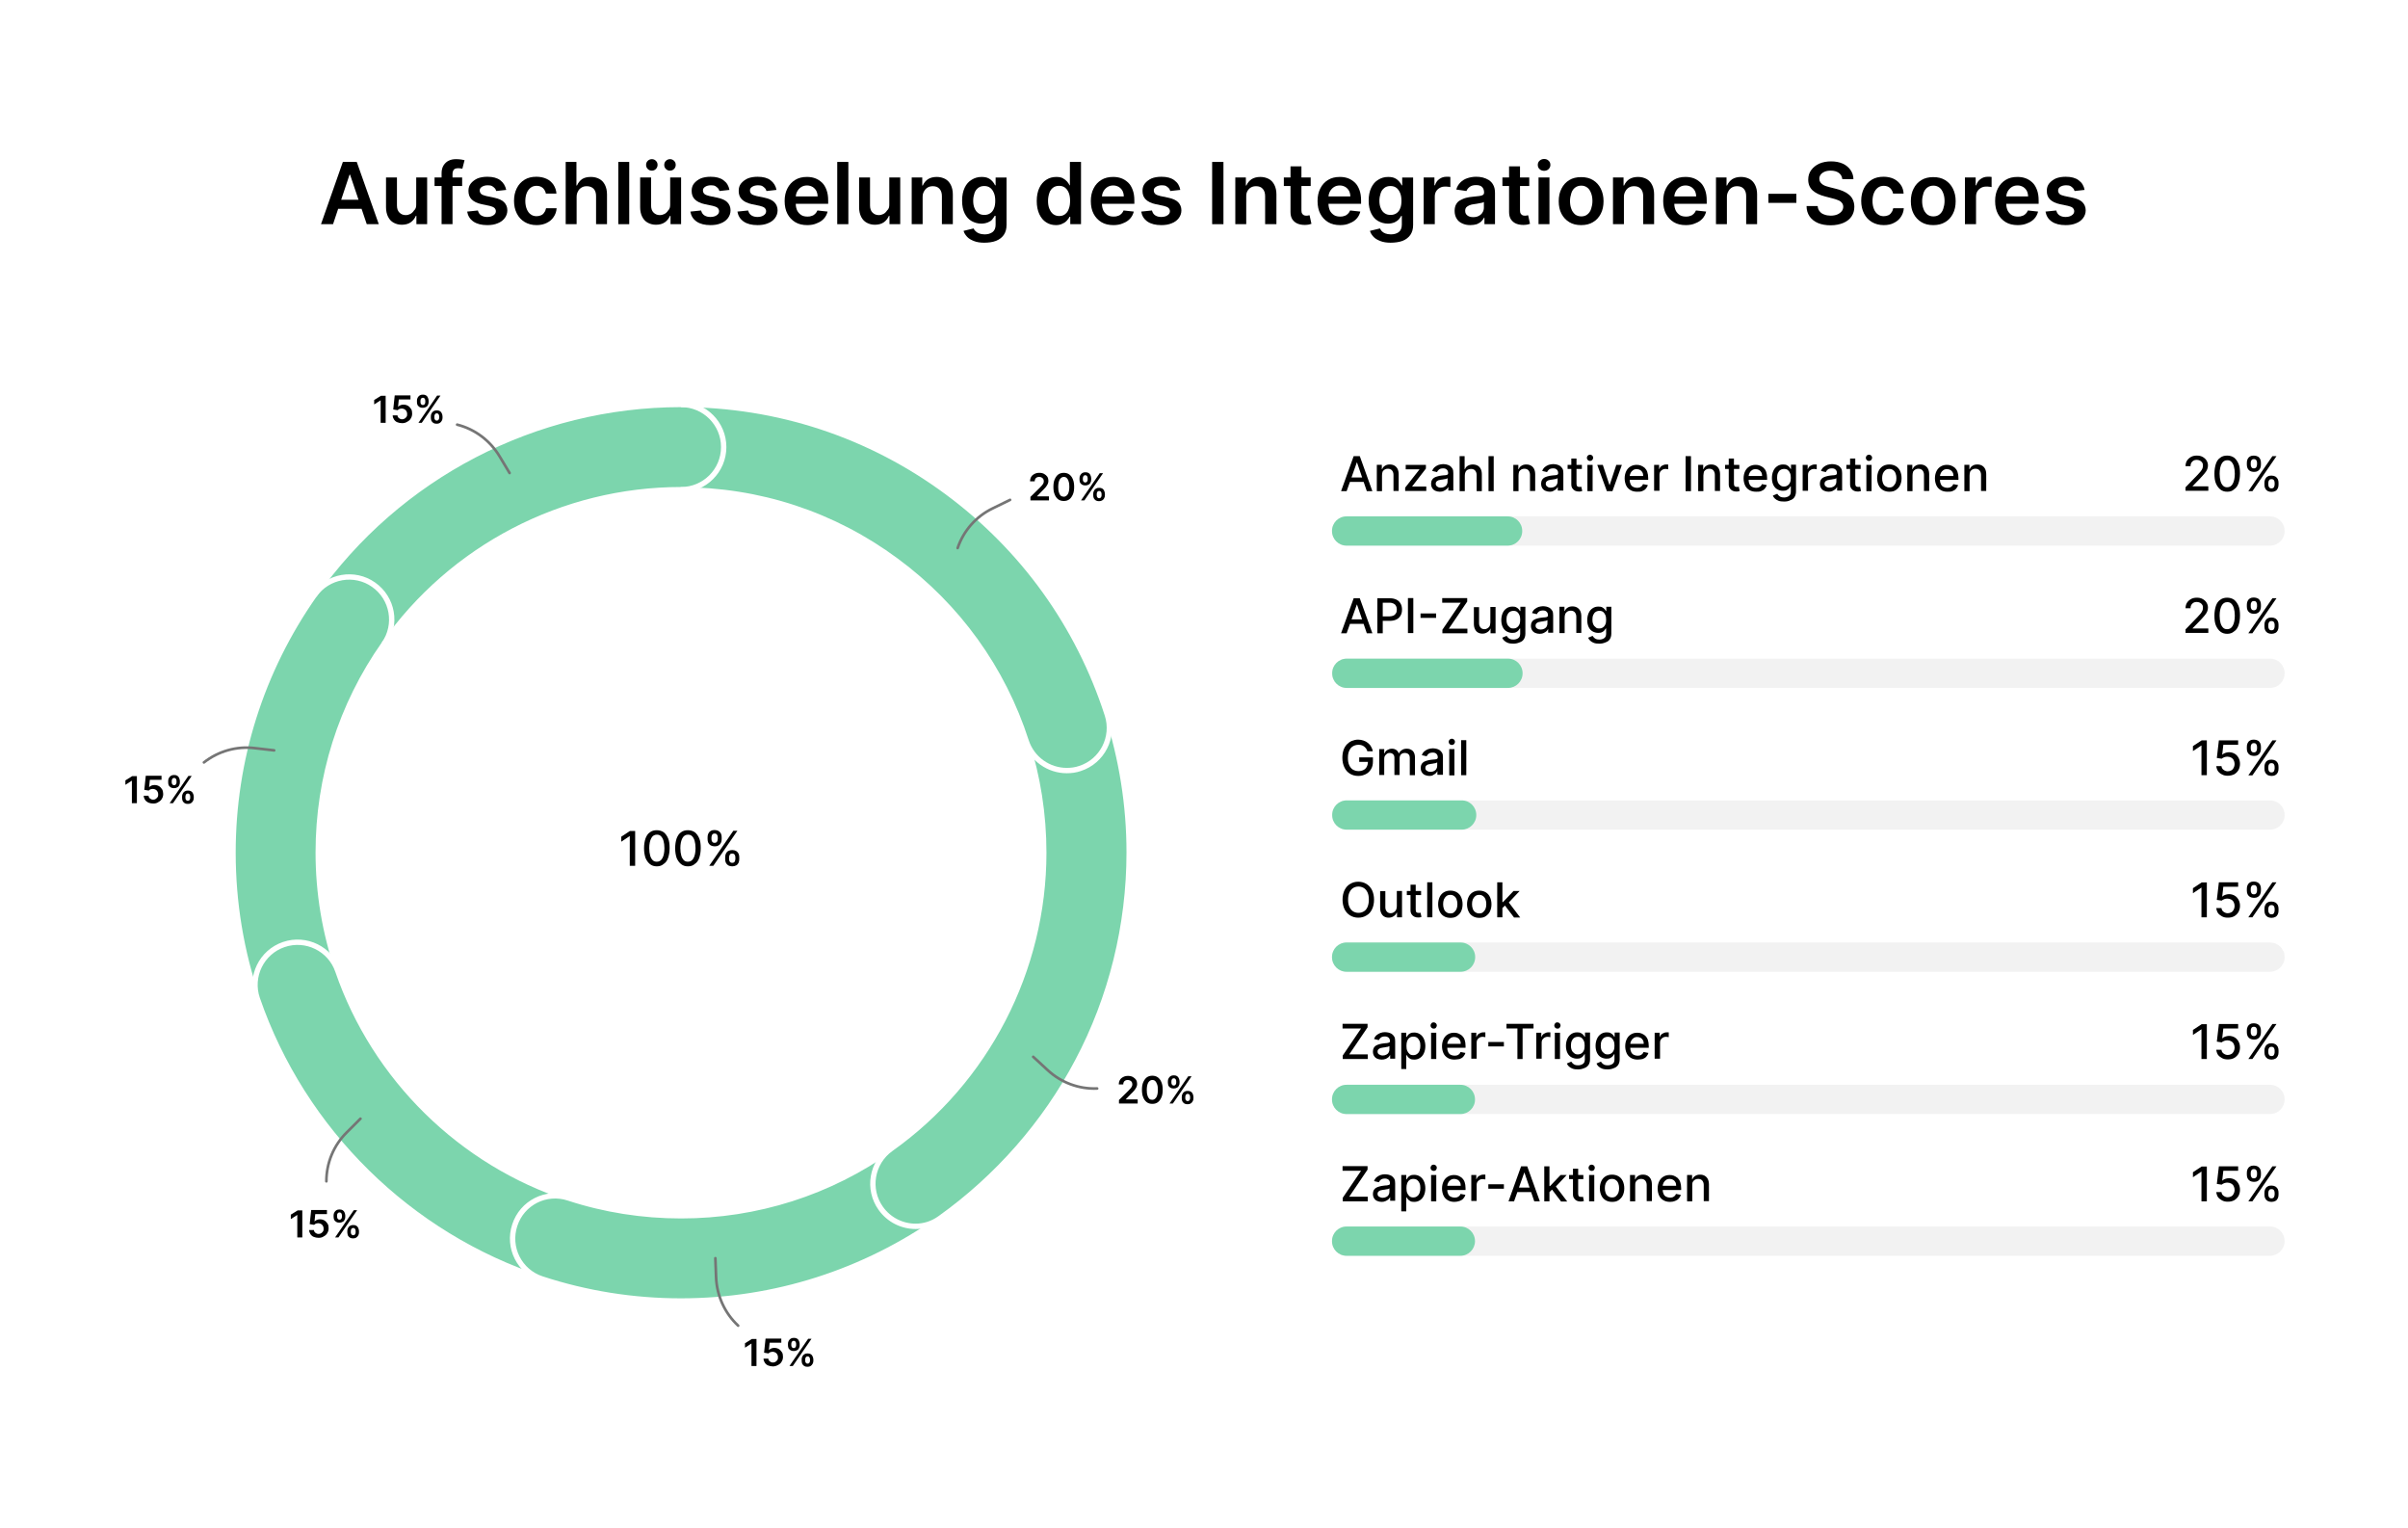 <?xml version="1.0" encoding="utf-8"?>
<!-- Generator: Adobe Illustrator 27.2.0, SVG Export Plug-In . SVG Version: 6.00 Build 0)  -->
<svg version="1.1" id="Layer_1" xmlns="http://www.w3.org/2000/svg" xmlns:xlink="http://www.w3.org/1999/xlink" x="0px" y="0px"
	 viewBox="0 0 1300 824.8" style="enable-background:new 0 0 1300 824.8;" xml:space="preserve">
<style type="text/css">
	.st0{fill:#FFFFFF;}
	.st1{opacity:0.3;fill:#D3D3D3;}
	.st2{fill:#7CD5AD;}
	.st3{fill:none;stroke:#7CD5AD;stroke-width:46;stroke-linecap:round;stroke-miterlimit:10;}
	.st4{fill:none;stroke:#FFFFFF;stroke-width:2.889;stroke-miterlimit:10;}
	.st5{fill:none;stroke:#757575;stroke-width:1.444;stroke-linecap:round;stroke-miterlimit:10;}
</style>
<rect class="st0" width="1300" height="826.6"/>
<g>
	<g>
		<g>
			<path d="M179.8,121h-6.5l11.8-33.6h7.5l11.9,33.6H198l-9-26.7h-0.3L179.8,121z M180,107.8h17.7v4.9H180V107.8z"/>
			<path d="M224.7,110.4V95.8h5.9V121h-5.8v-4.5h-0.3c-0.6,1.4-1.5,2.6-2.8,3.5c-1.3,0.9-2.9,1.3-4.8,1.3c-1.7,0-3.1-0.4-4.4-1.1
				c-1.3-0.7-2.3-1.8-3-3.2c-0.7-1.4-1.1-3.1-1.1-5.1V95.8h5.9v15.1c0,1.6,0.4,2.9,1.3,3.8c0.9,0.9,2,1.4,3.4,1.4
				c0.9,0,1.7-0.2,2.5-0.6s1.5-1.1,2-1.9C224.5,112.8,224.7,111.7,224.7,110.4z"/>
			<path d="M249.5,95.8v4.6h-14.9v-4.6H249.5z M238.4,121V93.4c0-1.7,0.4-3.1,1.1-4.2c0.7-1.1,1.7-2,2.8-2.5c1.2-0.6,2.5-0.8,4-0.8
				c1,0,1.9,0.1,2.7,0.2s1.4,0.3,1.8,0.4l-1.2,4.6c-0.3-0.1-0.6-0.2-1-0.2c-0.4-0.1-0.8-0.1-1.3-0.1c-1.1,0-1.9,0.3-2.3,0.8
				s-0.7,1.3-0.7,2.3V121H238.4z"/>
			<path d="M273.3,102.5l-5.4,0.6c-0.2-0.5-0.4-1.1-0.8-1.5s-0.9-0.9-1.5-1.2s-1.4-0.4-2.3-0.4c-1.2,0-2.3,0.3-3.1,0.8
				c-0.8,0.5-1.3,1.2-1.2,2.1c0,0.7,0.3,1.3,0.8,1.8c0.6,0.5,1.5,0.8,2.7,1.1l4.3,0.9c2.4,0.5,4.2,1.3,5.3,2.4s1.8,2.6,1.8,4.4
				c0,1.6-0.5,3-1.4,4.2c-0.9,1.2-2.2,2.2-3.8,2.8c-1.6,0.7-3.5,1-5.6,1c-3.1,0-5.6-0.6-7.5-1.9c-1.9-1.3-3-3.1-3.4-5.4l5.8-0.6
				c0.3,1.1,0.8,2,1.7,2.6s2,0.9,3.3,0.9c1.4,0,2.5-0.3,3.4-0.9c0.9-0.6,1.3-1.3,1.3-2.2c0-0.7-0.3-1.3-0.8-1.8
				c-0.6-0.5-1.4-0.8-2.6-1.1l-4.3-0.9c-2.4-0.5-4.2-1.4-5.4-2.6c-1.2-1.2-1.7-2.7-1.7-4.6c0-1.6,0.4-2.9,1.3-4
				c0.9-1.1,2.1-2,3.6-2.7c1.5-0.6,3.3-0.9,5.3-0.9c3,0,5.3,0.6,7,1.9C271.8,98.6,272.8,100.3,273.3,102.5z"/>
			<path d="M289.7,121.5c-2.5,0-4.7-0.6-6.5-1.7c-1.8-1.1-3.2-2.6-4.2-4.6c-1-2-1.5-4.2-1.5-6.8c0-2.6,0.5-4.8,1.5-6.8
				c1-2,2.4-3.5,4.2-4.6c1.8-1.1,3.9-1.6,6.4-1.6c2,0,3.9,0.4,5.4,1.1c1.6,0.7,2.8,1.8,3.8,3.2c0.9,1.4,1.5,3,1.6,4.8h-5.7
				c-0.2-1.2-0.8-2.2-1.6-3c-0.9-0.8-2-1.2-3.4-1.2c-1.2,0-2.3,0.3-3.2,1c-0.9,0.7-1.6,1.6-2.1,2.8c-0.5,1.2-0.8,2.7-0.8,4.4
				c0,1.7,0.3,3.2,0.8,4.4c0.5,1.2,1.2,2.2,2.1,2.8c0.9,0.7,2,1,3.2,1c0.9,0,1.7-0.2,2.4-0.5c0.7-0.3,1.3-0.8,1.7-1.5
				c0.5-0.6,0.8-1.4,1-2.3h5.7c-0.1,1.8-0.7,3.4-1.6,4.7c-0.9,1.4-2.1,2.4-3.7,3.2S291.8,121.5,289.7,121.5z"/>
			<path d="M311.3,106.2V121h-5.9V87.4h5.8v12.7h0.3c0.6-1.4,1.5-2.5,2.7-3.4c1.2-0.8,2.8-1.2,4.8-1.2c1.8,0,3.3,0.4,4.6,1.1
				c1.3,0.7,2.3,1.8,3,3.2s1.1,3.1,1.1,5.2V121h-5.9v-15.1c0-1.7-0.4-3-1.3-4c-0.9-0.9-2.1-1.4-3.7-1.4c-1.1,0-2,0.2-2.8,0.7
				s-1.5,1.1-1.9,2C311.6,104,311.3,105,311.3,106.2z"/>
			<path d="M339.7,87.4V121h-5.9V87.4H339.7z"/>
			<path d="M361.8,110.4V95.8h5.9V121H362v-4.5h-0.3c-0.6,1.4-1.5,2.6-2.8,3.5c-1.3,0.9-2.9,1.3-4.8,1.3c-1.7,0-3.1-0.4-4.4-1.1
				c-1.3-0.7-2.3-1.8-3-3.2c-0.7-1.4-1.1-3.1-1.1-5.1V95.8h5.9v15.1c0,1.6,0.4,2.9,1.3,3.8c0.9,0.9,2,1.4,3.4,1.4
				c0.9,0,1.7-0.2,2.5-0.6s1.5-1.1,2-1.9C361.6,112.8,361.8,111.7,361.8,110.4z M351.9,92.1c-0.9,0-1.6-0.3-2.2-0.9
				c-0.6-0.6-0.9-1.3-0.9-2.2c0-0.9,0.3-1.6,0.9-2.2c0.6-0.6,1.4-0.9,2.2-0.9c0.9,0,1.6,0.3,2.2,0.9c0.6,0.6,0.9,1.3,0.9,2.2
				c0,0.8-0.3,1.6-0.9,2.2S352.8,92.1,351.9,92.1z M361.7,92.1c-0.9,0-1.6-0.3-2.2-0.9c-0.6-0.6-0.9-1.3-0.9-2.2
				c0-0.9,0.3-1.6,0.9-2.2c0.6-0.6,1.4-0.9,2.2-0.9c0.9,0,1.6,0.3,2.2,0.9c0.6,0.6,0.9,1.3,0.9,2.2c0,0.8-0.3,1.6-0.9,2.2
				S362.6,92.1,361.7,92.1z"/>
			<path d="M393.8,102.5l-5.4,0.6c-0.2-0.5-0.4-1.1-0.8-1.5s-0.9-0.9-1.5-1.2s-1.4-0.4-2.3-0.4c-1.2,0-2.3,0.3-3.1,0.8
				c-0.8,0.5-1.3,1.2-1.2,2.1c0,0.7,0.3,1.3,0.8,1.8c0.6,0.5,1.5,0.8,2.7,1.1l4.3,0.9c2.4,0.5,4.2,1.3,5.3,2.4s1.8,2.6,1.8,4.4
				c0,1.6-0.5,3-1.4,4.2c-0.9,1.2-2.2,2.2-3.8,2.8c-1.6,0.7-3.5,1-5.6,1c-3.1,0-5.6-0.6-7.5-1.9c-1.9-1.3-3-3.1-3.4-5.4l5.8-0.6
				c0.3,1.1,0.8,2,1.7,2.6s2,0.9,3.3,0.9c1.4,0,2.5-0.3,3.4-0.9c0.9-0.6,1.3-1.3,1.3-2.2c0-0.7-0.3-1.3-0.8-1.8
				c-0.6-0.5-1.4-0.8-2.6-1.1l-4.3-0.9c-2.4-0.5-4.2-1.4-5.4-2.6c-1.2-1.2-1.7-2.7-1.7-4.6c0-1.6,0.4-2.9,1.3-4
				c0.9-1.1,2.1-2,3.6-2.7c1.5-0.6,3.3-0.9,5.3-0.9c3,0,5.3,0.6,7,1.9C392.4,98.6,393.4,100.3,393.8,102.5z"/>
			<path d="M419.2,102.5l-5.4,0.6c-0.2-0.5-0.4-1.1-0.8-1.5s-0.9-0.9-1.5-1.2s-1.4-0.4-2.3-0.4c-1.2,0-2.3,0.3-3.1,0.8
				c-0.8,0.5-1.3,1.2-1.2,2.1c0,0.7,0.3,1.3,0.8,1.8c0.6,0.5,1.5,0.8,2.7,1.1l4.3,0.9c2.4,0.5,4.2,1.3,5.3,2.4s1.8,2.6,1.8,4.4
				c0,1.6-0.5,3-1.4,4.2c-0.9,1.2-2.2,2.2-3.8,2.8c-1.6,0.7-3.5,1-5.6,1c-3.1,0-5.6-0.6-7.5-1.9c-1.9-1.3-3-3.1-3.4-5.4l5.8-0.6
				c0.3,1.1,0.8,2,1.7,2.6s2,0.9,3.3,0.9c1.4,0,2.5-0.3,3.4-0.9c0.9-0.6,1.3-1.3,1.3-2.2c0-0.7-0.3-1.3-0.8-1.8
				c-0.6-0.5-1.4-0.8-2.6-1.1l-4.3-0.9c-2.4-0.5-4.2-1.4-5.4-2.6c-1.2-1.2-1.7-2.7-1.7-4.6c0-1.6,0.4-2.9,1.3-4
				c0.9-1.1,2.1-2,3.6-2.7c1.5-0.6,3.3-0.9,5.3-0.9c3,0,5.3,0.6,7,1.9C417.7,98.6,418.8,100.3,419.2,102.5z"/>
			<path d="M435.8,121.5c-2.5,0-4.7-0.5-6.5-1.6c-1.8-1.1-3.2-2.6-4.2-4.5s-1.5-4.2-1.5-6.9c0-2.6,0.5-4.9,1.5-6.8
				c1-2,2.4-3.5,4.2-4.6c1.8-1.1,3.9-1.6,6.3-1.6c1.6,0,3,0.2,4.4,0.7s2.6,1.3,3.7,2.3s1.9,2.4,2.5,4c0.6,1.6,0.9,3.5,0.9,5.7v1.8
				h-20.7v-4h15c0-1.1-0.3-2.2-0.7-3c-0.5-0.9-1.2-1.6-2-2.1c-0.9-0.5-1.9-0.8-3-0.8c-1.2,0-2.3,0.3-3.2,0.9
				c-0.9,0.6-1.6,1.4-2.1,2.3s-0.8,2-0.8,3.1v3.5c0,1.5,0.3,2.7,0.8,3.8c0.5,1,1.3,1.8,2.2,2.4c1,0.6,2.1,0.8,3.4,0.8
				c0.9,0,1.6-0.1,2.3-0.4c0.7-0.2,1.3-0.6,1.8-1.1s0.9-1.1,1.2-1.8l5.5,0.6c-0.4,1.5-1,2.7-2,3.8c-1,1.1-2.2,1.9-3.8,2.5
				C439.5,121.2,437.8,121.5,435.8,121.5z"/>
			<path d="M458,87.4V121H452V87.4H458z"/>
			<path d="M480.1,110.4V95.8h5.9V121h-5.8v-4.5h-0.3c-0.6,1.4-1.5,2.6-2.8,3.5c-1.3,0.9-2.9,1.3-4.8,1.3c-1.7,0-3.1-0.4-4.4-1.1
				c-1.3-0.7-2.3-1.8-3-3.2c-0.7-1.4-1.1-3.1-1.1-5.1V95.8h5.9v15.1c0,1.6,0.4,2.9,1.3,3.8c0.9,0.9,2,1.4,3.4,1.4
				c0.9,0,1.7-0.2,2.5-0.6s1.5-1.1,2-1.9C479.9,112.8,480.1,111.7,480.1,110.4z"/>
			<path d="M498.1,106.2V121h-5.9V95.8h5.7v4.3h0.3c0.6-1.4,1.5-2.5,2.8-3.4c1.3-0.8,2.9-1.2,4.7-1.2c1.7,0,3.3,0.4,4.6,1.1
				c1.3,0.7,2.3,1.8,3,3.2s1.1,3.1,1.1,5.1V121h-5.9v-15.1c0-1.7-0.4-3-1.3-4c-0.9-1-2.1-1.4-3.6-1.4c-1,0-2,0.2-2.8,0.7
				c-0.8,0.5-1.4,1.1-1.9,2C498.4,104,498.1,105,498.1,106.2z"/>
			<path d="M531.3,131c-2.1,0-4-0.3-5.5-0.9c-1.5-0.6-2.8-1.3-3.7-2.3c-0.9-1-1.6-2-1.9-3.2l5.4-1.3c0.2,0.5,0.6,1,1.1,1.5
				c0.5,0.5,1.1,0.9,1.9,1.2s1.8,0.5,3,0.5c1.7,0,3.1-0.4,4.2-1.2c1.1-0.8,1.7-2.2,1.7-4v-4.8H537c-0.3,0.6-0.8,1.2-1.3,1.9
				s-1.4,1.2-2.3,1.6c-1,0.4-2.2,0.7-3.6,0.7c-1.9,0-3.7-0.5-5.3-1.4c-1.6-0.9-2.8-2.3-3.7-4.1c-0.9-1.8-1.4-4.1-1.4-6.9
				c0-2.8,0.5-5.1,1.4-7s2.2-3.4,3.8-4.3c1.6-1,3.3-1.5,5.3-1.5c1.5,0,2.7,0.2,3.7,0.7s1.7,1.1,2.3,1.8s1,1.3,1.3,2h0.3v-4.2h5.9
				v25.6c0,2.2-0.5,3.9-1.5,5.4c-1,1.4-2.4,2.5-4.2,3.2S533.6,131,531.3,131z M531.4,116c1.3,0,2.3-0.3,3.2-0.9s1.6-1.5,2-2.6
				c0.5-1.1,0.7-2.5,0.7-4.1c0-1.6-0.2-3-0.7-4.2c-0.5-1.2-1.1-2.1-2-2.8s-2-1-3.2-1c-1.3,0-2.4,0.3-3.3,1c-0.9,0.7-1.6,1.6-2,2.8
				s-0.7,2.6-0.7,4.1c0,1.5,0.2,2.9,0.7,4c0.5,1.2,1.1,2.1,2,2.7C529,115.7,530.1,116,531.4,116z"/>
			<path d="M570.1,121.5c-2,0-3.8-0.5-5.3-1.5c-1.6-1-2.8-2.5-3.7-4.4c-0.9-1.9-1.4-4.3-1.4-7.1c0-2.8,0.5-5.2,1.4-7.1
				c0.9-1.9,2.2-3.4,3.8-4.4c1.6-1,3.3-1.5,5.3-1.5c1.5,0,2.7,0.2,3.6,0.7s1.7,1.1,2.3,1.8s1,1.3,1.3,2h0.2V87.4h6V121h-5.8v-4h-0.4
				c-0.3,0.6-0.7,1.3-1.3,1.9c-0.6,0.7-1.3,1.3-2.3,1.7C572.8,121.2,571.6,121.5,570.1,121.5z M571.8,116.6c1.3,0,2.3-0.3,3.2-1
				c0.9-0.7,1.6-1.6,2-2.9c0.5-1.2,0.7-2.7,0.7-4.3s-0.2-3-0.7-4.3c-0.5-1.2-1.1-2.1-2-2.8s-2-1-3.2-1c-1.3,0-2.4,0.3-3.3,1
				c-0.9,0.7-1.6,1.6-2,2.9c-0.4,1.2-0.7,2.6-0.7,4.2c0,1.6,0.2,3,0.7,4.2c0.5,1.2,1.1,2.2,2,2.9
				C569.4,116.2,570.5,116.6,571.8,116.6z"/>
			<path d="M601.1,121.5c-2.5,0-4.7-0.5-6.5-1.6c-1.8-1.1-3.2-2.6-4.2-4.5s-1.5-4.2-1.5-6.9c0-2.6,0.5-4.9,1.5-6.8
				c1-2,2.4-3.5,4.2-4.6c1.8-1.1,3.9-1.6,6.3-1.6c1.6,0,3,0.2,4.4,0.7s2.6,1.3,3.7,2.3s1.9,2.4,2.5,4c0.6,1.6,0.9,3.5,0.9,5.7v1.8
				h-20.7v-4h15c0-1.1-0.3-2.2-0.7-3c-0.5-0.9-1.2-1.6-2-2.1c-0.9-0.5-1.9-0.8-3-0.8c-1.2,0-2.3,0.3-3.2,0.9
				c-0.9,0.6-1.6,1.4-2.1,2.3s-0.8,2-0.8,3.1v3.5c0,1.5,0.3,2.7,0.8,3.8c0.5,1,1.3,1.8,2.2,2.4c1,0.6,2.1,0.8,3.4,0.8
				c0.9,0,1.6-0.1,2.3-0.4c0.7-0.2,1.3-0.6,1.8-1.1s0.9-1.1,1.2-1.8l5.5,0.6c-0.4,1.5-1,2.7-2,3.8c-1,1.1-2.2,1.9-3.8,2.5
				C604.8,121.2,603,121.5,601.1,121.5z"/>
			<path d="M637.2,102.5l-5.4,0.6c-0.2-0.5-0.4-1.1-0.8-1.5s-0.9-0.9-1.5-1.2s-1.4-0.4-2.3-0.4c-1.2,0-2.3,0.3-3.1,0.8
				c-0.8,0.5-1.3,1.2-1.2,2.1c0,0.7,0.3,1.3,0.8,1.8c0.6,0.5,1.5,0.8,2.7,1.1l4.3,0.9c2.4,0.5,4.2,1.3,5.3,2.4s1.8,2.6,1.8,4.4
				c0,1.6-0.5,3-1.4,4.2c-0.9,1.2-2.2,2.2-3.8,2.8c-1.6,0.7-3.5,1-5.6,1c-3.1,0-5.6-0.6-7.5-1.9c-1.9-1.3-3-3.1-3.4-5.4l5.8-0.6
				c0.3,1.1,0.8,2,1.7,2.6s2,0.9,3.3,0.9c1.4,0,2.5-0.3,3.4-0.9c0.9-0.6,1.3-1.3,1.3-2.2c0-0.7-0.3-1.3-0.8-1.8
				c-0.6-0.5-1.4-0.8-2.6-1.1l-4.3-0.9c-2.4-0.5-4.2-1.4-5.4-2.6c-1.2-1.2-1.7-2.7-1.7-4.6c0-1.6,0.4-2.9,1.3-4
				c0.9-1.1,2.1-2,3.6-2.7c1.5-0.6,3.3-0.9,5.3-0.9c3,0,5.3,0.6,7,1.9C635.8,98.6,636.8,100.3,637.2,102.5z"/>
			<path d="M660.5,87.4V121h-6.1V87.4H660.5z"/>
			<path d="M672.8,106.2V121h-5.9V95.8h5.7v4.3h0.3c0.6-1.4,1.5-2.5,2.8-3.4c1.3-0.8,2.9-1.2,4.7-1.2c1.7,0,3.3,0.4,4.6,1.1
				s2.3,1.8,3,3.2s1.1,3.1,1.1,5.1V121H683v-15.1c0-1.7-0.4-3-1.3-4c-0.9-1-2.1-1.4-3.6-1.4c-1,0-2,0.2-2.8,0.7
				c-0.8,0.5-1.4,1.1-1.9,2S672.8,105,672.8,106.2z"/>
			<path d="M707.6,95.8v4.6h-14.5v-4.6H707.6z M696.7,89.8h5.9v23.7c0,0.8,0.1,1.4,0.4,1.8c0.2,0.4,0.6,0.7,1,0.9
				c0.4,0.2,0.9,0.2,1.3,0.2c0.4,0,0.7,0,1-0.1c0.3-0.1,0.5-0.1,0.7-0.1l1,4.6c-0.3,0.1-0.8,0.2-1.4,0.4c-0.6,0.1-1.3,0.2-2.1,0.2
				c-1.5,0-2.8-0.2-4-0.7c-1.2-0.5-2.1-1.3-2.8-2.3c-0.7-1.1-1-2.4-1-3.9V89.8z"/>
			<path d="M723.5,121.5c-2.5,0-4.7-0.5-6.5-1.6s-3.2-2.6-4.2-4.5c-1-1.9-1.5-4.2-1.5-6.9c0-2.6,0.5-4.9,1.5-6.8
				c1-2,2.4-3.5,4.2-4.6c1.8-1.1,3.9-1.6,6.3-1.6c1.6,0,3,0.2,4.4,0.7c1.4,0.5,2.6,1.3,3.7,2.3c1.1,1,1.9,2.4,2.5,4
				c0.6,1.6,0.9,3.5,0.9,5.7v1.8H714v-4h15c0-1.1-0.3-2.2-0.7-3c-0.5-0.9-1.2-1.6-2-2.1c-0.9-0.5-1.9-0.8-3-0.8
				c-1.2,0-2.3,0.3-3.2,0.9c-0.9,0.6-1.6,1.4-2.1,2.3c-0.5,0.9-0.8,2-0.8,3.1v3.5c0,1.5,0.3,2.7,0.8,3.8c0.5,1,1.3,1.8,2.2,2.4
				c1,0.6,2.1,0.8,3.4,0.8c0.9,0,1.6-0.1,2.3-0.4c0.7-0.2,1.3-0.6,1.8-1.1s0.9-1.1,1.2-1.8l5.5,0.6c-0.4,1.5-1,2.7-2,3.8
				s-2.2,1.9-3.8,2.5C727.2,121.2,725.4,121.5,723.5,121.5z"/>
			<path d="M750.7,131c-2.1,0-4-0.3-5.5-0.9c-1.5-0.6-2.8-1.3-3.7-2.3c-0.9-1-1.6-2-1.9-3.2l5.4-1.3c0.2,0.5,0.6,1,1,1.5
				c0.5,0.5,1.1,0.9,1.9,1.2s1.8,0.5,3,0.5c1.7,0,3.1-0.4,4.2-1.2c1.1-0.8,1.7-2.2,1.7-4v-4.8h-0.3c-0.3,0.6-0.8,1.2-1.3,1.9
				c-0.6,0.6-1.4,1.2-2.3,1.6c-1,0.4-2.2,0.7-3.6,0.7c-1.9,0-3.7-0.5-5.3-1.4c-1.6-0.9-2.8-2.3-3.7-4.1c-0.9-1.8-1.4-4.1-1.4-6.9
				c0-2.8,0.5-5.1,1.4-7c0.9-1.9,2.2-3.4,3.8-4.3c1.6-1,3.3-1.5,5.3-1.5c1.5,0,2.7,0.2,3.7,0.7c1,0.5,1.7,1.1,2.3,1.8s1,1.3,1.3,2
				h0.3v-4.2h5.9v25.6c0,2.2-0.5,3.9-1.5,5.4c-1,1.4-2.4,2.5-4.2,3.2S752.9,131,750.7,131z M750.7,116c1.3,0,2.3-0.3,3.2-0.9
				s1.6-1.5,2-2.6c0.5-1.1,0.7-2.5,0.7-4.1c0-1.6-0.2-3-0.7-4.2c-0.5-1.2-1.1-2.1-2-2.8s-2-1-3.2-1c-1.3,0-2.4,0.3-3.3,1
				c-0.9,0.7-1.6,1.6-2,2.8c-0.4,1.2-0.7,2.6-0.7,4.1c0,1.5,0.2,2.9,0.7,4c0.5,1.2,1.1,2.1,2,2.7C748.3,115.7,749.4,116,750.7,116z"
				/>
			<path d="M768.6,121V95.8h5.8v4.2h0.3c0.5-1.5,1.2-2.6,2.4-3.4c1.1-0.8,2.4-1.2,3.8-1.2c0.3,0,0.7,0,1.1,0c0.4,0,0.8,0.1,1,0.1
				v5.5c-0.3-0.1-0.6-0.2-1.2-0.2c-0.5-0.1-1.1-0.1-1.6-0.1c-1.1,0-2.1,0.2-2.9,0.7c-0.9,0.5-1.5,1.1-2,1.9s-0.7,1.8-0.7,2.8V121
				H768.6z"/>
			<path d="M793.7,121.5c-1.6,0-3-0.3-4.3-0.9c-1.3-0.6-2.3-1.4-3-2.6c-0.7-1.1-1.1-2.5-1.1-4.2c0-1.4,0.3-2.6,0.8-3.5
				s1.2-1.7,2.2-2.2s1.9-1,3.1-1.3s2.3-0.5,3.6-0.6c1.5-0.2,2.7-0.3,3.6-0.4c0.9-0.1,1.6-0.3,2-0.6c0.4-0.3,0.6-0.7,0.6-1.3v-0.1
				c0-1.2-0.4-2.2-1.1-2.9c-0.7-0.7-1.8-1-3.2-1c-1.5,0-2.6,0.3-3.5,1s-1.4,1.4-1.7,2.2l-5.5-0.8c0.4-1.5,1.2-2.8,2.2-3.8
				c1-1,2.2-1.8,3.7-2.3c1.5-0.5,3.1-0.8,4.8-0.8c1.2,0,2.4,0.1,3.6,0.4c1.2,0.3,2.3,0.8,3.3,1.4c1,0.7,1.8,1.5,2.4,2.7
				c0.6,1.1,0.9,2.5,0.9,4.2V121h-5.7v-3.5h-0.2c-0.4,0.7-0.9,1.4-1.5,2s-1.5,1.1-2.4,1.5C796.2,121.3,795.1,121.5,793.7,121.5z
				 M795.3,117.2c1.2,0,2.2-0.2,3.1-0.7c0.9-0.5,1.6-1.1,2-1.9c0.5-0.8,0.7-1.6,0.7-2.6v-3c-0.2,0.2-0.5,0.3-0.9,0.4
				c-0.4,0.1-0.9,0.2-1.5,0.3c-0.5,0.1-1.1,0.2-1.6,0.3c-0.5,0.1-1,0.1-1.4,0.2c-0.9,0.1-1.7,0.3-2.4,0.6c-0.7,0.3-1.3,0.7-1.7,1.1
				c-0.4,0.5-0.6,1.1-0.6,1.9c0,1.1,0.4,1.9,1.2,2.5S794,117.2,795.3,117.2z"/>
			<path d="M825.6,95.8v4.6h-14.5v-4.6H825.6z M814.7,89.8h5.9v23.7c0,0.8,0.1,1.4,0.4,1.8c0.2,0.4,0.6,0.7,1,0.9
				c0.4,0.2,0.9,0.2,1.3,0.2c0.4,0,0.7,0,1-0.1c0.3-0.1,0.5-0.1,0.7-0.1l1,4.6c-0.3,0.1-0.8,0.2-1.4,0.4c-0.6,0.1-1.3,0.2-2.1,0.2
				c-1.5,0-2.8-0.2-4-0.7c-1.2-0.5-2.1-1.3-2.8-2.3c-0.7-1.1-1-2.4-1-3.9V89.8z"/>
			<path d="M833.6,92.2c-0.9,0-1.8-0.3-2.4-0.9c-0.7-0.6-1-1.4-1-2.3c0-0.9,0.3-1.7,1-2.3c0.7-0.6,1.5-0.9,2.4-0.9
				c1,0,1.8,0.3,2.4,0.9c0.7,0.6,1,1.4,1,2.3c0,0.9-0.3,1.6-1,2.3C835.4,91.9,834.5,92.2,833.6,92.2z M830.6,121V95.8h5.9V121H830.6
				z"/>
			<path d="M853.6,121.5c-2.5,0-4.6-0.5-6.4-1.6c-1.8-1.1-3.2-2.6-4.2-4.5s-1.5-4.2-1.5-6.8c0-2.6,0.5-4.9,1.5-6.8
				c1-2,2.4-3.5,4.2-4.6c1.8-1.1,3.9-1.6,6.4-1.6s4.6,0.5,6.4,1.6c1.8,1.1,3.2,2.6,4.2,4.6c1,2,1.5,4.2,1.5,6.8
				c0,2.6-0.5,4.9-1.5,6.8s-2.4,3.5-4.2,4.5C858.2,121,856.1,121.5,853.6,121.5z M853.7,116.8c1.3,0,2.5-0.4,3.3-1.1
				c0.9-0.7,1.6-1.7,2-3c0.4-1.2,0.7-2.6,0.7-4.2c0-1.5-0.2-2.9-0.7-4.2s-1.1-2.3-2-3s-2-1.1-3.3-1.1c-1.4,0-2.5,0.4-3.4,1.1
				c-0.9,0.7-1.6,1.7-2,3s-0.7,2.7-0.7,4.2c0,1.5,0.2,2.9,0.7,4.2c0.4,1.2,1.1,2.2,2,3C851.2,116.4,852.3,116.8,853.7,116.8z"/>
			<path d="M876.7,106.2V121h-5.9V95.8h5.7v4.3h0.3c0.6-1.4,1.5-2.5,2.8-3.4c1.3-0.8,2.9-1.2,4.7-1.2c1.7,0,3.3,0.4,4.6,1.1
				s2.3,1.8,3,3.2s1.1,3.1,1.1,5.1V121h-5.9v-15.1c0-1.7-0.4-3-1.3-4c-0.9-1-2.1-1.4-3.6-1.4c-1,0-2,0.2-2.8,0.7
				c-0.8,0.5-1.4,1.1-1.9,2S876.7,105,876.7,106.2z"/>
			<path d="M910.1,121.5c-2.5,0-4.7-0.5-6.5-1.6s-3.2-2.6-4.2-4.5c-1-1.9-1.5-4.2-1.5-6.9c0-2.6,0.5-4.9,1.5-6.8
				c1-2,2.4-3.5,4.2-4.6c1.8-1.1,3.9-1.6,6.3-1.6c1.6,0,3,0.2,4.4,0.7c1.4,0.5,2.6,1.3,3.7,2.3c1.1,1,1.9,2.4,2.5,4
				c0.6,1.6,0.9,3.5,0.9,5.7v1.8h-20.7v-4h15c0-1.1-0.3-2.2-0.7-3c-0.5-0.9-1.2-1.6-2-2.1c-0.9-0.5-1.9-0.8-3-0.8
				c-1.2,0-2.3,0.3-3.2,0.9c-0.9,0.6-1.6,1.4-2.1,2.3c-0.5,0.9-0.8,2-0.8,3.1v3.5c0,1.5,0.3,2.7,0.8,3.8c0.5,1,1.3,1.8,2.2,2.4
				c1,0.6,2.1,0.8,3.4,0.8c0.9,0,1.6-0.1,2.3-0.4c0.7-0.2,1.3-0.6,1.8-1.1s0.9-1.1,1.2-1.8l5.5,0.6c-0.4,1.5-1,2.7-2,3.8
				s-2.2,1.9-3.8,2.5C913.8,121.2,912.1,121.5,910.1,121.5z"/>
			<path d="M932.3,106.2V121h-5.9V95.8h5.7v4.3h0.3c0.6-1.4,1.5-2.5,2.8-3.4c1.3-0.8,2.9-1.2,4.7-1.2c1.7,0,3.3,0.4,4.6,1.1
				s2.3,1.8,3,3.2s1.1,3.1,1.1,5.1V121h-5.9v-15.1c0-1.7-0.4-3-1.3-4c-0.9-1-2.1-1.4-3.6-1.4c-1,0-2,0.2-2.8,0.7
				c-0.8,0.5-1.4,1.1-1.9,2S932.3,105,932.3,106.2z"/>
			<path d="M969.8,104.6v4.9h-15.1v-4.9H969.8z"/>
			<path d="M994.6,96.6c-0.2-1.4-0.8-2.5-1.9-3.3c-1.1-0.8-2.6-1.2-4.4-1.2c-1.3,0-2.4,0.2-3.3,0.6c-0.9,0.4-1.6,0.9-2.1,1.6
				c-0.5,0.7-0.7,1.4-0.7,2.2c0,0.7,0.2,1.3,0.5,1.8c0.3,0.5,0.8,0.9,1.3,1.3c0.6,0.4,1.2,0.7,1.9,0.9s1.4,0.4,2.1,0.6l3.2,0.8
				c1.3,0.3,2.5,0.7,3.7,1.2c1.2,0.5,2.2,1.1,3.2,1.9s1.7,1.7,2.2,2.8c0.5,1.1,0.8,2.4,0.8,3.8c0,2-0.5,3.7-1.5,5.2
				s-2.5,2.7-4.4,3.5c-1.9,0.8-4.2,1.3-6.9,1.3c-2.6,0-4.9-0.4-6.8-1.2c-1.9-0.8-3.4-2-4.5-3.5c-1.1-1.6-1.7-3.4-1.7-5.7h6
				c0.1,1.2,0.4,2.1,1.1,2.9c0.6,0.8,1.5,1.4,2.5,1.7c1,0.4,2.2,0.6,3.4,0.6c1.3,0,2.5-0.2,3.5-0.6s1.8-1,2.4-1.7s0.9-1.6,0.9-2.5
				c0-0.9-0.3-1.6-0.8-2.2c-0.5-0.6-1.2-1.1-2.1-1.4c-0.9-0.4-2-0.7-3.2-1l-3.8-1c-2.8-0.7-5-1.8-6.6-3.2c-1.6-1.5-2.4-3.4-2.4-5.8
				c0-2,0.5-3.7,1.6-5.2c1.1-1.5,2.5-2.6,4.4-3.5c1.9-0.8,4-1.2,6.3-1.2c2.4,0,4.5,0.4,6.3,1.2c1.8,0.8,3.2,2,4.2,3.4
				c1,1.5,1.6,3.1,1.6,5H994.6z"/>
			<path d="M1017,121.5c-2.5,0-4.7-0.6-6.5-1.7c-1.8-1.1-3.2-2.6-4.2-4.6c-1-2-1.5-4.2-1.5-6.8c0-2.6,0.5-4.8,1.5-6.8
				c1-2,2.4-3.5,4.2-4.6c1.8-1.1,3.9-1.6,6.4-1.6c2,0,3.9,0.4,5.4,1.1s2.8,1.8,3.8,3.2s1.5,3,1.6,4.8h-5.7c-0.2-1.2-0.8-2.2-1.6-3
				c-0.9-0.8-2-1.2-3.4-1.2c-1.2,0-2.3,0.3-3.2,1c-0.9,0.7-1.6,1.6-2.1,2.8c-0.5,1.2-0.8,2.7-0.8,4.4c0,1.7,0.3,3.2,0.8,4.4
				c0.5,1.2,1.2,2.2,2.1,2.8c0.9,0.7,2,1,3.2,1c0.9,0,1.7-0.2,2.4-0.5c0.7-0.3,1.3-0.8,1.7-1.5c0.5-0.6,0.8-1.4,1-2.3h5.7
				c-0.1,1.8-0.7,3.4-1.6,4.7c-0.9,1.4-2.1,2.4-3.7,3.2C1021,121.1,1019.2,121.5,1017,121.5z"/>
			<path d="M1043.7,121.5c-2.5,0-4.6-0.5-6.4-1.6c-1.8-1.1-3.2-2.6-4.2-4.5s-1.5-4.2-1.5-6.8c0-2.6,0.5-4.9,1.5-6.8
				c1-2,2.4-3.5,4.2-4.6c1.8-1.1,3.9-1.6,6.4-1.6s4.6,0.5,6.4,1.6c1.8,1.1,3.2,2.6,4.2,4.6c1,2,1.5,4.2,1.5,6.8
				c0,2.6-0.5,4.9-1.5,6.8s-2.4,3.5-4.2,4.5C1048.3,121,1046.2,121.5,1043.7,121.5z M1043.8,116.8c1.3,0,2.5-0.4,3.3-1.1
				c0.9-0.7,1.6-1.7,2-3c0.4-1.2,0.7-2.6,0.7-4.2c0-1.5-0.2-2.9-0.7-4.2s-1.1-2.3-2-3s-2-1.1-3.3-1.1c-1.4,0-2.5,0.4-3.4,1.1
				c-0.9,0.7-1.6,1.7-2,3s-0.7,2.7-0.7,4.2c0,1.5,0.2,2.9,0.7,4.2c0.4,1.2,1.1,2.2,2,3C1041.3,116.4,1042.4,116.8,1043.8,116.8z"/>
			<path d="M1060.8,121V95.8h5.8v4.2h0.3c0.5-1.5,1.2-2.6,2.4-3.4c1.1-0.8,2.4-1.2,3.8-1.2c0.3,0,0.7,0,1.1,0c0.4,0,0.8,0.1,1,0.1
				v5.5c-0.3-0.1-0.6-0.2-1.2-0.2c-0.5-0.1-1.1-0.1-1.6-0.1c-1.1,0-2.1,0.2-2.9,0.7c-0.9,0.5-1.5,1.1-2,1.9s-0.7,1.8-0.7,2.8V121
				H1060.8z"/>
			<path d="M1089.3,121.5c-2.5,0-4.7-0.5-6.5-1.6s-3.2-2.6-4.2-4.5c-1-1.9-1.5-4.2-1.5-6.9c0-2.6,0.5-4.9,1.5-6.8
				c1-2,2.4-3.5,4.2-4.6c1.8-1.1,3.9-1.6,6.3-1.6c1.6,0,3,0.2,4.4,0.7c1.4,0.5,2.6,1.3,3.7,2.3c1.1,1,1.9,2.4,2.5,4
				c0.6,1.6,0.9,3.5,0.9,5.7v1.8h-20.7v-4h15c0-1.1-0.3-2.2-0.7-3c-0.5-0.9-1.2-1.6-2-2.1c-0.9-0.5-1.9-0.8-3-0.8
				c-1.2,0-2.3,0.3-3.2,0.9c-0.9,0.6-1.6,1.4-2.1,2.3c-0.5,0.9-0.8,2-0.8,3.1v3.5c0,1.5,0.3,2.7,0.8,3.8c0.5,1,1.3,1.8,2.2,2.4
				c1,0.6,2.1,0.8,3.4,0.8c0.9,0,1.6-0.1,2.3-0.4c0.7-0.2,1.3-0.6,1.8-1.1s0.9-1.1,1.2-1.8l5.5,0.6c-0.4,1.5-1,2.7-2,3.8
				s-2.2,1.9-3.8,2.5C1093,121.2,1091.2,121.5,1089.3,121.5z"/>
			<path d="M1125.4,102.5l-5.4,0.6c-0.2-0.5-0.4-1.1-0.8-1.5c-0.4-0.5-0.9-0.9-1.5-1.2c-0.6-0.3-1.4-0.4-2.3-0.4
				c-1.2,0-2.3,0.3-3.1,0.8s-1.2,1.2-1.2,2.1c0,0.7,0.3,1.3,0.8,1.8s1.5,0.8,2.7,1.1l4.3,0.9c2.4,0.5,4.2,1.3,5.3,2.4
				s1.8,2.6,1.8,4.4c0,1.6-0.5,3-1.4,4.2c-0.9,1.2-2.2,2.2-3.8,2.8c-1.6,0.7-3.5,1-5.6,1c-3.1,0-5.6-0.6-7.5-1.9s-3-3.1-3.4-5.4
				l5.8-0.6c0.3,1.1,0.8,2,1.7,2.6s2,0.9,3.3,0.9c1.4,0,2.5-0.3,3.4-0.9c0.9-0.6,1.3-1.3,1.3-2.2c0-0.7-0.3-1.3-0.8-1.8
				s-1.4-0.8-2.6-1.1l-4.3-0.9c-2.4-0.5-4.2-1.4-5.4-2.6s-1.7-2.7-1.7-4.6c0-1.6,0.4-2.9,1.3-4c0.9-1.1,2.1-2,3.6-2.7
				c1.5-0.6,3.3-0.9,5.3-0.9c3,0,5.3,0.6,7,1.9C1124,98.6,1125,100.3,1125.4,102.5z"/>
		</g>
	</g>
	<g>
		<g>
			<g>
				<g>
					<g>
						<g>
							<g>
								<path d="M724.9,571.6v-1.9l9.9-14.6h-10v-2.5h13.5v1.9l-9.9,14.6h10v2.5H724.9z"/>
								<path d="M745.9,571.9c-0.9,0-1.7-0.2-2.4-0.5c-0.7-0.3-1.3-0.8-1.7-1.5c-0.4-0.6-0.6-1.4-0.6-2.4c0-0.8,0.2-1.5,0.5-2
									c0.3-0.5,0.7-0.9,1.2-1.2c0.5-0.3,1.1-0.5,1.8-0.7c0.6-0.2,1.3-0.3,2-0.4c0.8-0.1,1.5-0.2,2.1-0.2c0.5-0.1,0.9-0.2,1.2-0.3
									c0.2-0.1,0.4-0.4,0.4-0.7V562c0-0.8-0.2-1.4-0.7-1.9c-0.5-0.4-1.1-0.7-2-0.7c-0.9,0-1.7,0.2-2.2,0.6
									c-0.5,0.4-0.9,0.9-1.1,1.4l-2.6-0.6c0.3-0.9,0.8-1.6,1.4-2.1c0.6-0.5,1.3-0.9,2.1-1.2s1.6-0.4,2.4-0.4
									c0.6,0,1.2,0.1,1.8,0.2c0.6,0.1,1.2,0.4,1.8,0.7c0.6,0.4,1,0.9,1.4,1.5c0.4,0.6,0.5,1.5,0.5,2.5v9.4h-2.7v-1.9h-0.1
									c-0.2,0.4-0.4,0.7-0.8,1.1c-0.4,0.3-0.8,0.6-1.4,0.9C747.3,571.8,746.7,571.9,745.9,571.9z M746.5,569.7
									c0.8,0,1.4-0.2,2-0.5s1-0.7,1.2-1.2c0.3-0.5,0.4-1,0.4-1.6v-1.8c-0.1,0.1-0.3,0.2-0.6,0.3c-0.3,0.1-0.6,0.2-1,0.2
									c-0.4,0.1-0.7,0.1-1,0.2c-0.3,0-0.6,0.1-0.8,0.1c-0.5,0.1-1,0.2-1.5,0.3c-0.4,0.2-0.8,0.4-1.1,0.7c-0.3,0.3-0.4,0.7-0.4,1.2
									c0,0.7,0.3,1.2,0.8,1.5S745.7,569.7,746.5,569.7z"/>
								<path d="M756.5,576.9v-19.5h2.7v2.3h0.2c0.2-0.3,0.4-0.6,0.7-1c0.3-0.4,0.7-0.7,1.3-1c0.5-0.3,1.2-0.4,2.1-0.4
									c1.1,0,2.2,0.3,3.1,0.9c0.9,0.6,1.6,1.4,2.1,2.5c0.5,1.1,0.8,2.4,0.8,3.9c0,1.5-0.3,2.8-0.8,3.9s-1.2,1.9-2.1,2.5
									s-1.9,0.9-3.1,0.9c-0.9,0-1.6-0.1-2.1-0.4s-1-0.6-1.3-1c-0.3-0.4-0.5-0.7-0.7-1h-0.2v7.5H756.5z M759.3,564.5
									c0,1,0.1,1.9,0.4,2.6s0.7,1.3,1.3,1.8s1.2,0.6,2,0.6c0.8,0,1.5-0.2,2.1-0.7c0.6-0.4,1-1,1.3-1.8s0.4-1.6,0.4-2.6
									c0-0.9-0.1-1.8-0.4-2.5c-0.3-0.7-0.7-1.3-1.3-1.8c-0.6-0.4-1.3-0.6-2.1-0.6c-0.8,0-1.5,0.2-2,0.6c-0.6,0.4-1,1-1.3,1.7
									C759.4,562.6,759.3,563.5,759.3,564.5z"/>
								<path d="M774,555.2c-0.5,0-0.9-0.2-1.2-0.5s-0.5-0.7-0.5-1.2c0-0.5,0.2-0.8,0.5-1.2s0.8-0.5,1.2-0.5s0.9,0.2,1.2,0.5
									s0.5,0.7,0.5,1.2c0,0.4-0.2,0.8-0.5,1.2S774.5,555.2,774,555.2z M772.6,571.6v-14.2h2.8v14.2H772.6z"/>
								<path d="M785.2,571.9c-1.4,0-2.6-0.3-3.6-0.9c-1-0.6-1.8-1.4-2.3-2.5c-0.5-1.1-0.8-2.4-0.8-3.8c0-1.5,0.3-2.7,0.8-3.8
									c0.5-1.1,1.3-2,2.3-2.6c1-0.6,2.1-0.9,3.4-0.9c0.8,0,1.6,0.1,2.3,0.4s1.4,0.7,2,1.2c0.6,0.6,1.1,1.3,1.4,2.2
									c0.3,0.9,0.5,2,0.5,3.3v1H780v-2.1h8.6c0-0.7-0.1-1.4-0.4-1.9c-0.3-0.6-0.7-1-1.2-1.3s-1.2-0.5-1.9-0.5
									c-0.8,0-1.5,0.2-2,0.6c-0.6,0.4-1,0.9-1.3,1.5s-0.5,1.3-0.5,2v1.6c0,0.9,0.2,1.8,0.5,2.4c0.3,0.7,0.8,1.2,1.4,1.5
									c0.6,0.3,1.3,0.5,2.1,0.5c0.5,0,1-0.1,1.4-0.2c0.4-0.2,0.8-0.4,1.1-0.7c0.3-0.3,0.6-0.7,0.7-1.1l2.6,0.5
									c-0.2,0.8-0.6,1.4-1.1,2c-0.5,0.6-1.2,1-2,1.3C787.1,571.7,786.2,571.9,785.2,571.9z"/>
								<path d="M794.3,571.6v-14.2h2.7v2.3h0.1c0.3-0.8,0.7-1.4,1.4-1.8c0.7-0.4,1.4-0.7,2.2-0.7c0.2,0,0.4,0,0.6,0
									c0.2,0,0.4,0,0.6,0v2.6c-0.1,0-0.3-0.1-0.6-0.1s-0.6-0.1-0.8-0.1c-0.7,0-1.2,0.1-1.7,0.4c-0.5,0.3-0.9,0.7-1.2,1.1
									c-0.3,0.5-0.4,1-0.4,1.6v8.7H794.3z"/>
								<path d="M811.9,562.4v2.4h-8.4v-2.4H811.9z"/>
								<path d="M813.3,555.1v-2.5h14.6v2.5H822v16.5h-2.8v-16.5H813.3z"/>
								<path d="M829.4,571.6v-14.2h2.7v2.3h0.1c0.3-0.8,0.7-1.4,1.4-1.8c0.7-0.4,1.4-0.7,2.2-0.7c0.2,0,0.4,0,0.6,0
									c0.2,0,0.4,0,0.6,0v2.6c-0.1,0-0.3-0.1-0.6-0.1s-0.6-0.1-0.8-0.1c-0.7,0-1.2,0.1-1.7,0.4c-0.5,0.3-0.9,0.7-1.2,1.1
									c-0.3,0.5-0.4,1-0.4,1.6v8.7H829.4z"/>
								<path d="M840.8,555.2c-0.5,0-0.9-0.2-1.2-0.5s-0.5-0.7-0.5-1.2c0-0.5,0.2-0.8,0.5-1.2s0.8-0.5,1.2-0.5s0.9,0.2,1.2,0.5
									s0.5,0.7,0.5,1.2c0,0.4-0.2,0.8-0.5,1.2S841.3,555.2,840.8,555.2z M839.4,571.6v-14.2h2.8v14.2H839.4z"/>
								<path d="M851.9,577.2c-1.1,0-2.1-0.1-2.9-0.4c-0.8-0.3-1.5-0.7-2-1.2c-0.5-0.5-0.9-1-1.1-1.6l2.4-1c0.2,0.3,0.4,0.6,0.7,0.9
									c0.3,0.3,0.7,0.6,1.1,0.8c0.5,0.2,1.1,0.3,1.9,0.3c1,0,1.9-0.3,2.6-0.8c0.7-0.5,1-1.3,1-2.4V569h-0.2
									c-0.2,0.3-0.4,0.6-0.7,1s-0.7,0.7-1.3,1c-0.5,0.3-1.2,0.4-2.1,0.4c-1.1,0-2.1-0.3-3-0.8s-1.6-1.3-2.1-2.3
									c-0.5-1-0.8-2.3-0.8-3.8c0-1.5,0.3-2.8,0.8-3.9c0.5-1.1,1.2-1.9,2.1-2.5c0.9-0.6,1.9-0.9,3.1-0.9c0.9,0,1.6,0.1,2.1,0.4
									c0.5,0.3,1,0.6,1.3,1c0.3,0.4,0.5,0.7,0.7,1h0.2v-2.3h2.7v14.5c0,1.2-0.3,2.2-0.8,3c-0.6,0.8-1.3,1.4-2.3,1.7
									C854.1,577,853.1,577.2,851.9,577.2z M851.8,569.1c0.8,0,1.5-0.2,2-0.6c0.6-0.4,1-0.9,1.3-1.6c0.3-0.7,0.4-1.5,0.4-2.5
									c0-1-0.1-1.8-0.4-2.5c-0.3-0.7-0.7-1.3-1.2-1.7s-1.2-0.6-2-0.6c-0.8,0-1.5,0.2-2.1,0.6c-0.6,0.4-1,1-1.3,1.7
									c-0.3,0.7-0.4,1.6-0.4,2.5c0,0.9,0.1,1.7,0.4,2.4c0.3,0.7,0.7,1.2,1.3,1.6C850.3,568.9,851,569.1,851.8,569.1z"/>
								<path d="M867.9,577.2c-1.1,0-2.1-0.1-2.9-0.4c-0.8-0.3-1.5-0.7-2-1.2c-0.5-0.5-0.9-1-1.1-1.6l2.4-1c0.2,0.3,0.4,0.6,0.7,0.9
									c0.3,0.3,0.7,0.6,1.1,0.8c0.5,0.2,1.1,0.3,1.9,0.3c1,0,1.9-0.3,2.6-0.8c0.7-0.5,1-1.3,1-2.4V569h-0.2
									c-0.2,0.3-0.4,0.6-0.7,1s-0.7,0.7-1.3,1c-0.5,0.3-1.2,0.4-2.1,0.4c-1.1,0-2.1-0.3-3-0.8s-1.6-1.3-2.1-2.3
									c-0.5-1-0.8-2.3-0.8-3.8c0-1.5,0.3-2.8,0.8-3.9c0.5-1.1,1.2-1.9,2.1-2.5c0.9-0.6,1.9-0.9,3.1-0.9c0.9,0,1.6,0.1,2.1,0.4
									c0.5,0.3,1,0.6,1.3,1c0.3,0.4,0.5,0.7,0.7,1h0.2v-2.3h2.7v14.5c0,1.2-0.3,2.2-0.8,3c-0.6,0.8-1.3,1.4-2.3,1.7
									C870.2,577,869.1,577.2,867.9,577.2z M867.9,569.1c0.8,0,1.5-0.2,2-0.6c0.6-0.4,1-0.9,1.3-1.6c0.3-0.7,0.4-1.5,0.4-2.5
									c0-1-0.1-1.8-0.4-2.5c-0.3-0.7-0.7-1.3-1.2-1.7s-1.2-0.6-2-0.6c-0.8,0-1.5,0.2-2.1,0.6c-0.6,0.4-1,1-1.3,1.7
									c-0.3,0.7-0.4,1.6-0.4,2.5c0,0.9,0.1,1.7,0.4,2.4c0.3,0.7,0.7,1.2,1.3,1.6C866.4,568.9,867.1,569.1,867.9,569.1z"/>
								<path d="M884.1,571.9c-1.4,0-2.6-0.3-3.6-0.9c-1-0.6-1.8-1.4-2.3-2.5c-0.5-1.1-0.8-2.4-0.8-3.8c0-1.5,0.3-2.7,0.8-3.8
									c0.5-1.1,1.3-2,2.3-2.6c1-0.6,2.1-0.9,3.4-0.9c0.8,0,1.6,0.1,2.3,0.4s1.4,0.7,2,1.2c0.6,0.6,1.1,1.3,1.4,2.2
									c0.3,0.9,0.5,2,0.5,3.3v1h-11.3v-2.1h8.6c0-0.7-0.1-1.4-0.4-1.9c-0.3-0.6-0.7-1-1.2-1.3s-1.2-0.5-1.9-0.5
									c-0.8,0-1.5,0.2-2,0.6c-0.6,0.4-1,0.9-1.3,1.5s-0.5,1.3-0.5,2v1.6c0,0.9,0.2,1.8,0.5,2.4c0.3,0.7,0.8,1.2,1.4,1.5
									c0.6,0.3,1.3,0.5,2.1,0.5c0.5,0,1-0.1,1.4-0.2c0.4-0.2,0.8-0.4,1.1-0.7c0.3-0.3,0.6-0.7,0.7-1.1l2.6,0.5
									c-0.2,0.8-0.6,1.4-1.1,2c-0.5,0.6-1.2,1-2,1.3C886.1,571.7,885.2,571.9,884.1,571.9z"/>
								<path d="M893.3,571.6v-14.2h2.7v2.3h0.1c0.3-0.8,0.7-1.4,1.4-1.8c0.7-0.4,1.4-0.7,2.2-0.7c0.2,0,0.4,0,0.6,0
									c0.2,0,0.4,0,0.6,0v2.6c-0.1,0-0.3-0.1-0.6-0.1s-0.6-0.1-0.8-0.1c-0.7,0-1.2,0.1-1.7,0.4c-0.5,0.3-0.9,0.7-1.2,1.1
									c-0.3,0.5-0.4,1-0.4,1.6v8.7H893.3z"/>
							</g>
						</g>
						<g>
							<path d="M1191.4,552.7v18.9h-2.9v-16h-0.1l-4.5,3v-2.7l4.7-3.1H1191.4z"/>
							<path d="M1202.7,571.8c-1.2,0-2.2-0.2-3.1-0.7s-1.7-1.1-2.2-1.8c-0.5-0.8-0.8-1.7-0.9-2.7h2.8c0.1,0.8,0.4,1.5,1.1,2
								s1.4,0.8,2.3,0.8c0.7,0,1.4-0.2,1.9-0.5c0.6-0.3,1-0.8,1.3-1.4s0.5-1.3,0.5-2c0-0.8-0.2-1.5-0.5-2.1
								c-0.3-0.6-0.8-1.1-1.4-1.4c-0.6-0.3-1.2-0.5-2-0.5c-0.6,0-1.1,0.1-1.7,0.3c-0.6,0.2-1,0.5-1.4,0.8l-2.6-0.4l1.1-9.5h10.4v2.4
								h-8l-0.6,5.3h0.1c0.4-0.4,0.9-0.7,1.5-0.9s1.3-0.4,2-0.4c1.2,0,2.2,0.3,3.1,0.8c0.9,0.5,1.6,1.3,2.1,2.2
								c0.5,0.9,0.8,2,0.8,3.3c0,1.2-0.3,2.3-0.8,3.3c-0.6,1-1.3,1.7-2.3,2.3C1205.1,571.6,1204,571.8,1202.7,571.8z"/>
							<path d="M1213,557.2v-1c0-0.7,0.1-1.4,0.4-2c0.3-0.6,0.7-1.1,1.3-1.4c0.6-0.4,1.3-0.5,2.1-0.5c0.8,0,1.5,0.2,2.1,0.5
								c0.6,0.4,1,0.8,1.3,1.4c0.3,0.6,0.4,1.3,0.4,2v1c0,0.7-0.1,1.4-0.4,2c-0.3,0.6-0.7,1.1-1.3,1.4c-0.6,0.4-1.3,0.5-2.1,0.5
								c-0.8,0-1.5-0.2-2.1-0.5c-0.6-0.4-1-0.8-1.3-1.4C1213.1,558.6,1213,557.9,1213,557.2z M1213.8,571.6l13-18.9h2.2l-13,18.9
								H1213.8z M1215.1,556.2v1c0,0.5,0.1,1,0.4,1.4c0.2,0.4,0.7,0.6,1.3,0.6c0.6,0,1-0.2,1.3-0.6s0.4-0.9,0.4-1.4v-1
								c0-0.5-0.1-1-0.4-1.4c-0.2-0.4-0.7-0.6-1.3-0.6c-0.6,0-1.1,0.2-1.3,0.6C1215.2,555.2,1215.1,555.7,1215.1,556.2z M1222.5,568
								v-1c0-0.7,0.1-1.4,0.4-2c0.3-0.6,0.7-1.1,1.3-1.4c0.6-0.4,1.3-0.5,2.1-0.5c0.8,0,1.5,0.2,2.1,0.5c0.6,0.4,1,0.8,1.3,1.4
								c0.3,0.6,0.4,1.3,0.4,2v1c0,0.7-0.1,1.4-0.4,2c-0.3,0.6-0.7,1.1-1.3,1.4s-1.3,0.5-2.1,0.5c-0.8,0-1.5-0.2-2.1-0.5
								c-0.6-0.4-1-0.8-1.3-1.4C1222.6,569.4,1222.5,568.7,1222.5,568z M1224.6,567v1c0,0.5,0.1,1,0.4,1.4c0.3,0.4,0.7,0.6,1.3,0.6
								c0.6,0,1.1-0.2,1.3-0.6c0.2-0.4,0.4-0.9,0.4-1.4v-1c0-0.5-0.1-1-0.4-1.4c-0.2-0.4-0.7-0.6-1.3-0.6c-0.6,0-1.1,0.2-1.3,0.6
								C1224.7,566,1224.6,566.5,1224.6,567z"/>
						</g>
						<g>
							<path class="st1" d="M1225.5,601.3H727c-4.4,0-7.9-3.5-7.9-7.9l0,0c0-4.4,3.5-7.9,7.9-7.9h498.5c4.4,0,7.9,3.5,7.9,7.9l0,0
								C1233.4,597.7,1229.9,601.3,1225.5,601.3z"/>
							<path class="st2" d="M788.5,601.3H727c-4.4,0-7.9-3.5-7.9-7.9l0,0c0-4.4,3.5-7.9,7.9-7.9h61.4c4.4,0,7.9,3.5,7.9,7.9l0,0
								C796.4,597.7,792.8,601.3,788.5,601.3z"/>
						</g>
					</g>
					<g>
						<g>
							<path class="st1" d="M1225.5,677.8H727c-4.4,0-7.9-3.5-7.9-7.9l0,0c0-4.4,3.5-7.9,7.9-7.9h498.5c4.4,0,7.9,3.5,7.9,7.9l0,0
								C1233.4,674.2,1229.8,677.8,1225.5,677.8z"/>
							<path class="st2" d="M788.4,677.8H727c-4.4,0-7.9-3.5-7.9-7.9l0,0c0-4.4,3.5-7.9,7.9-7.9h61.4c4.4,0,7.9,3.5,7.9,7.9l0,0
								C796.3,674.2,792.8,677.8,788.4,677.8z"/>
						</g>
						<g>
							<g>
								<path d="M724.9,648.4v-1.9l9.9-14.6h-10v-2.5h13.5v1.9l-9.9,14.6h10v2.5H724.9z"/>
								<path d="M745.9,648.7c-0.9,0-1.7-0.2-2.4-0.5c-0.7-0.3-1.3-0.8-1.7-1.5c-0.4-0.6-0.6-1.4-0.6-2.4c0-0.8,0.2-1.5,0.5-2
									c0.3-0.5,0.7-0.9,1.2-1.2c0.5-0.3,1.1-0.5,1.8-0.7c0.6-0.2,1.3-0.3,2-0.4c0.8-0.1,1.5-0.2,2.1-0.2c0.5-0.1,0.9-0.2,1.2-0.3
									c0.2-0.1,0.4-0.4,0.4-0.7v-0.1c0-0.8-0.2-1.4-0.7-1.9c-0.5-0.4-1.1-0.7-2-0.7c-0.9,0-1.7,0.2-2.2,0.6
									c-0.5,0.4-0.9,0.9-1.1,1.4l-2.6-0.6c0.3-0.9,0.8-1.6,1.4-2.1c0.6-0.5,1.3-0.9,2.1-1.2s1.6-0.4,2.4-0.4
									c0.6,0,1.2,0.1,1.8,0.2c0.6,0.1,1.2,0.4,1.8,0.7c0.6,0.4,1,0.9,1.4,1.5c0.4,0.6,0.5,1.5,0.5,2.5v9.4h-2.7v-1.9h-0.1
									c-0.2,0.4-0.4,0.7-0.8,1.1c-0.4,0.3-0.8,0.6-1.4,0.9C747.3,648.6,746.7,648.7,745.9,648.7z M746.5,646.5
									c0.8,0,1.4-0.2,2-0.5s1-0.7,1.2-1.2c0.3-0.5,0.4-1,0.4-1.6v-1.8c-0.1,0.1-0.3,0.2-0.6,0.3c-0.3,0.1-0.6,0.2-1,0.2
									c-0.4,0.1-0.7,0.1-1,0.2c-0.3,0-0.6,0.1-0.8,0.1c-0.5,0.1-1,0.2-1.5,0.3c-0.4,0.2-0.8,0.4-1.1,0.7c-0.3,0.3-0.4,0.7-0.4,1.2
									c0,0.7,0.3,1.2,0.8,1.5S745.7,646.5,746.5,646.5z"/>
								<path d="M756.5,653.7v-19.5h2.7v2.3h0.2c0.2-0.3,0.4-0.6,0.7-1c0.3-0.4,0.7-0.7,1.3-1c0.5-0.3,1.2-0.4,2.1-0.4
									c1.1,0,2.2,0.3,3.1,0.9c0.9,0.6,1.6,1.4,2.1,2.5c0.5,1.1,0.8,2.4,0.8,3.9c0,1.5-0.3,2.8-0.8,3.9s-1.2,1.9-2.1,2.5
									s-1.9,0.9-3.1,0.9c-0.9,0-1.6-0.1-2.1-0.4s-1-0.6-1.3-1c-0.3-0.4-0.5-0.7-0.7-1h-0.2v7.5H756.5z M759.3,641.3
									c0,1,0.1,1.9,0.4,2.6s0.7,1.3,1.3,1.8s1.2,0.6,2,0.6c0.8,0,1.5-0.2,2.1-0.7c0.6-0.4,1-1,1.3-1.8s0.4-1.6,0.4-2.6
									c0-0.9-0.1-1.8-0.4-2.5c-0.3-0.7-0.7-1.3-1.3-1.8c-0.6-0.4-1.3-0.6-2.1-0.6c-0.8,0-1.5,0.2-2,0.6c-0.6,0.4-1,1-1.3,1.7
									C759.4,639.4,759.3,640.3,759.3,641.3z"/>
								<path d="M774,632c-0.5,0-0.9-0.2-1.2-0.5s-0.5-0.7-0.5-1.2c0-0.5,0.2-0.8,0.5-1.2s0.8-0.5,1.2-0.5s0.9,0.2,1.2,0.5
									s0.5,0.7,0.5,1.2c0,0.4-0.2,0.8-0.5,1.2S774.5,632,774,632z M772.6,648.4v-14.2h2.8v14.2H772.6z"/>
								<path d="M785.2,648.7c-1.4,0-2.6-0.3-3.6-0.9c-1-0.6-1.8-1.4-2.3-2.5c-0.5-1.1-0.8-2.4-0.8-3.8c0-1.5,0.3-2.7,0.8-3.8
									c0.5-1.1,1.3-2,2.3-2.6c1-0.6,2.1-0.9,3.4-0.9c0.8,0,1.6,0.1,2.3,0.4s1.4,0.7,2,1.2c0.6,0.6,1.1,1.3,1.4,2.2
									c0.3,0.9,0.5,2,0.5,3.3v1H780V640h8.6c0-0.7-0.1-1.4-0.4-1.9c-0.3-0.6-0.7-1-1.2-1.3s-1.2-0.5-1.9-0.5c-0.8,0-1.5,0.2-2,0.6
									c-0.6,0.4-1,0.9-1.3,1.5s-0.5,1.3-0.5,2v1.6c0,0.9,0.2,1.8,0.5,2.4c0.3,0.7,0.8,1.2,1.4,1.5c0.6,0.3,1.3,0.5,2.1,0.5
									c0.5,0,1-0.1,1.4-0.2c0.4-0.2,0.8-0.4,1.1-0.7c0.3-0.3,0.6-0.7,0.7-1.1l2.6,0.5c-0.2,0.8-0.6,1.4-1.1,2
									c-0.5,0.6-1.2,1-2,1.3C787.1,648.5,786.2,648.7,785.2,648.7z"/>
								<path d="M794.3,648.4v-14.2h2.7v2.3h0.1c0.3-0.8,0.7-1.4,1.4-1.8c0.7-0.4,1.4-0.7,2.2-0.7c0.2,0,0.4,0,0.6,0
									c0.2,0,0.4,0,0.6,0v2.6c-0.1,0-0.3-0.1-0.6-0.1s-0.6-0.1-0.8-0.1c-0.7,0-1.2,0.1-1.7,0.4c-0.5,0.3-0.9,0.7-1.2,1.1
									c-0.3,0.5-0.4,1-0.4,1.6v8.7H794.3z"/>
								<path d="M811.9,639.2v2.4h-8.4v-2.4H811.9z"/>
								<path d="M817.4,648.4h-3l6.8-18.9h3.3l6.8,18.9h-3l-5.3-15.5h-0.1L817.4,648.4z M817.9,641h9.8v2.4h-9.8V641z"/>
								<path d="M833.7,648.4v-18.9h2.8v18.9H833.7z M836.3,643.6l0-3.4h0.5l5.7-6h3.3l-6.4,6.8h-0.4L836.3,643.6z M842.7,648.4
									l-5.1-6.7l1.9-1.9l6.6,8.7H842.7z"/>
								<path d="M854.8,634.2v2.2h-7.7v-2.2H854.8z M849.2,630.8h2.8v13.4c0,0.5,0.1,0.9,0.2,1.2s0.4,0.4,0.6,0.5
									c0.3,0.1,0.5,0.1,0.8,0.1c0.2,0,0.4,0,0.6,0c0.2,0,0.3-0.1,0.4-0.1l0.5,2.3c-0.2,0.1-0.4,0.1-0.7,0.2
									c-0.3,0.1-0.7,0.1-1.1,0.1c-0.7,0-1.4-0.1-2-0.4s-1.1-0.7-1.5-1.3s-0.6-1.3-0.6-2.1V630.8z"/>
								<path d="M859.3,632c-0.5,0-0.9-0.2-1.2-0.5s-0.5-0.7-0.5-1.2c0-0.5,0.2-0.8,0.5-1.2s0.8-0.5,1.2-0.5s0.9,0.2,1.2,0.5
									s0.5,0.7,0.5,1.2c0,0.4-0.2,0.8-0.5,1.2S859.7,632,859.3,632z M857.9,648.4v-14.2h2.8v14.2H857.9z"/>
								<path d="M870.3,648.7c-1.3,0-2.5-0.3-3.5-0.9s-1.8-1.5-2.3-2.6s-0.8-2.4-0.8-3.8c0-1.5,0.3-2.8,0.8-3.9s1.3-2,2.3-2.6
									s2.2-0.9,3.5-0.9c1.3,0,2.5,0.3,3.5,0.9s1.8,1.5,2.3,2.6s0.8,2.4,0.8,3.9c0,1.5-0.3,2.7-0.8,3.8s-1.3,1.9-2.3,2.6
									S871.6,648.7,870.3,648.7z M870.3,646.3c0.9,0,1.6-0.2,2.1-0.7c0.6-0.5,1-1.1,1.3-1.8c0.3-0.8,0.4-1.6,0.4-2.5
									c0-0.9-0.1-1.7-0.4-2.5c-0.3-0.8-0.7-1.4-1.3-1.8c-0.6-0.5-1.3-0.7-2.1-0.7c-0.9,0-1.6,0.2-2.2,0.7c-0.6,0.5-1,1.1-1.3,1.8
									c-0.3,0.8-0.4,1.6-0.4,2.5c0,0.9,0.1,1.7,0.4,2.5c0.3,0.8,0.7,1.4,1.3,1.8C868.7,646.1,869.5,646.3,870.3,646.3z"/>
								<path d="M882.8,640v8.4H880v-14.2h2.7v2.3h0.2c0.3-0.8,0.8-1.4,1.5-1.8c0.7-0.5,1.6-0.7,2.6-0.7c1,0,1.8,0.2,2.5,0.6
									c0.7,0.4,1.3,1,1.7,1.8c0.4,0.8,0.6,1.8,0.6,2.9v9h-2.8v-8.7c0-1-0.3-1.8-0.8-2.4c-0.5-0.6-1.3-0.9-2.2-0.9
									c-0.6,0-1.2,0.1-1.7,0.4c-0.5,0.3-0.9,0.7-1.2,1.2S882.8,639.2,882.8,640z"/>
								<path d="M901.6,648.7c-1.4,0-2.6-0.3-3.6-0.9c-1-0.6-1.8-1.4-2.3-2.5c-0.5-1.1-0.8-2.4-0.8-3.8c0-1.5,0.3-2.7,0.8-3.8
									c0.5-1.1,1.3-2,2.3-2.6c1-0.6,2.1-0.9,3.4-0.9c0.8,0,1.6,0.1,2.3,0.4s1.4,0.7,2,1.2c0.6,0.6,1.1,1.3,1.4,2.2
									c0.3,0.9,0.5,2,0.5,3.3v1h-11.3V640h8.6c0-0.7-0.1-1.4-0.4-1.9c-0.3-0.6-0.7-1-1.2-1.3s-1.2-0.5-1.9-0.5
									c-0.8,0-1.5,0.2-2,0.6c-0.6,0.4-1,0.9-1.3,1.5s-0.5,1.3-0.5,2v1.6c0,0.9,0.2,1.8,0.5,2.4c0.3,0.7,0.8,1.2,1.4,1.5
									c0.6,0.3,1.3,0.5,2.1,0.5c0.5,0,1-0.1,1.4-0.2c0.4-0.2,0.8-0.4,1.1-0.7c0.3-0.3,0.6-0.7,0.7-1.1l2.6,0.5
									c-0.2,0.8-0.6,1.4-1.1,2c-0.5,0.6-1.2,1-2,1.3C903.6,648.5,902.7,648.7,901.6,648.7z"/>
								<path d="M913.6,640v8.4h-2.8v-14.2h2.7v2.3h0.2c0.3-0.8,0.8-1.4,1.5-1.8c0.7-0.5,1.6-0.7,2.6-0.7c1,0,1.8,0.2,2.5,0.6
									c0.7,0.4,1.3,1,1.7,1.8c0.4,0.8,0.6,1.8,0.6,2.9v9h-2.8v-8.7c0-1-0.3-1.8-0.8-2.4c-0.5-0.6-1.3-0.9-2.2-0.9
									c-0.6,0-1.2,0.1-1.7,0.4c-0.5,0.3-0.9,0.7-1.2,1.2S913.6,639.2,913.6,640z"/>
							</g>
						</g>
						<g>
							<path d="M1191.4,629.5v18.9h-2.9v-16h-0.1l-4.5,3v-2.7l4.7-3.1H1191.4z"/>
							<path d="M1202.7,648.6c-1.2,0-2.2-0.2-3.1-0.7s-1.7-1.1-2.2-1.8c-0.5-0.8-0.8-1.7-0.9-2.7h2.8c0.1,0.8,0.4,1.5,1.1,2
								s1.4,0.8,2.3,0.8c0.7,0,1.4-0.2,1.9-0.5c0.6-0.3,1-0.8,1.3-1.4s0.5-1.3,0.5-2c0-0.8-0.2-1.5-0.5-2.1
								c-0.3-0.6-0.8-1.1-1.4-1.4c-0.6-0.3-1.2-0.5-2-0.5c-0.6,0-1.1,0.1-1.7,0.3c-0.6,0.2-1,0.5-1.4,0.8l-2.6-0.4l1.1-9.5h10.4v2.4
								h-8l-0.6,5.3h0.1c0.4-0.4,0.9-0.7,1.5-0.9s1.3-0.4,2-0.4c1.2,0,2.2,0.3,3.1,0.8c0.9,0.5,1.6,1.3,2.1,2.2
								c0.5,0.9,0.8,2,0.8,3.3c0,1.2-0.3,2.3-0.8,3.3c-0.6,1-1.3,1.7-2.3,2.3C1205.1,648.4,1204,648.6,1202.7,648.6z"/>
							<path d="M1213,634v-1c0-0.7,0.1-1.4,0.4-2c0.3-0.6,0.7-1.1,1.3-1.4c0.6-0.4,1.3-0.5,2.1-0.5c0.8,0,1.5,0.2,2.1,0.5
								c0.6,0.4,1,0.8,1.3,1.4c0.3,0.6,0.4,1.3,0.4,2v1c0,0.7-0.1,1.4-0.4,2c-0.3,0.6-0.7,1.1-1.3,1.4c-0.6,0.4-1.3,0.5-2.1,0.5
								c-0.8,0-1.5-0.2-2.1-0.5c-0.6-0.4-1-0.8-1.3-1.4C1213.1,635.4,1213,634.7,1213,634z M1213.8,648.4l13-18.9h2.2l-13,18.9
								H1213.8z M1215.1,633v1c0,0.5,0.1,1,0.4,1.4c0.2,0.4,0.7,0.6,1.3,0.6c0.6,0,1-0.2,1.3-0.6s0.4-0.9,0.4-1.4v-1
								c0-0.5-0.1-1-0.4-1.4c-0.2-0.4-0.7-0.6-1.3-0.6c-0.6,0-1.1,0.2-1.3,0.6C1215.2,632,1215.1,632.5,1215.1,633z M1222.5,644.8
								v-1c0-0.7,0.1-1.4,0.4-2c0.3-0.6,0.7-1.1,1.3-1.4c0.6-0.4,1.3-0.5,2.1-0.5c0.8,0,1.5,0.2,2.1,0.5c0.6,0.4,1,0.8,1.3,1.4
								c0.3,0.6,0.4,1.3,0.4,2v1c0,0.7-0.1,1.4-0.4,2c-0.3,0.6-0.7,1.1-1.3,1.4s-1.3,0.5-2.1,0.5c-0.8,0-1.5-0.2-2.1-0.5
								c-0.6-0.4-1-0.8-1.3-1.4C1222.6,646.2,1222.5,645.5,1222.5,644.8z M1224.6,643.8v1c0,0.5,0.1,1,0.4,1.4
								c0.3,0.4,0.7,0.6,1.3,0.6c0.6,0,1.1-0.2,1.3-0.6c0.2-0.4,0.4-0.9,0.4-1.4v-1c0-0.5-0.1-1-0.4-1.4c-0.2-0.4-0.7-0.6-1.3-0.6
								c-0.6,0-1.1,0.2-1.3,0.6C1224.7,642.8,1224.6,643.3,1224.6,643.8z"/>
						</g>
					</g>
					<g>
						<g>
							<g>
								<path d="M741.8,485.6c0,2-0.4,3.8-1.1,5.2c-0.7,1.5-1.7,2.6-3,3.3c-1.3,0.8-2.7,1.2-4.4,1.2c-1.6,0-3.1-0.4-4.4-1.2
									c-1.3-0.8-2.3-1.9-3-3.3c-0.7-1.5-1.1-3.2-1.1-5.2c0-2,0.4-3.8,1.1-5.2c0.7-1.4,1.7-2.6,3-3.3c1.3-0.8,2.7-1.2,4.4-1.2
									c1.6,0,3.1,0.4,4.4,1.2c1.3,0.8,2.3,1.9,3,3.3C741.4,481.9,741.8,483.6,741.8,485.6z M739,485.6c0-1.5-0.2-2.8-0.7-3.9
									c-0.5-1.1-1.2-1.9-2-2.4c-0.9-0.5-1.8-0.8-2.9-0.8c-1.1,0-2.1,0.3-2.9,0.8s-1.5,1.3-2,2.4c-0.5,1.1-0.7,2.4-0.7,3.9
									c0,1.5,0.2,2.8,0.7,3.9c0.5,1.1,1.2,1.9,2,2.4s1.8,0.8,2.9,0.8c1.1,0,2.1-0.3,2.9-0.8c0.9-0.5,1.5-1.3,2-2.4
									C738.7,488.5,739,487.2,739,485.6z"/>
								<path d="M754.1,489.2v-8.3h2.8v14.2h-2.7v-2.5H754c-0.3,0.8-0.8,1.4-1.6,1.9c-0.7,0.5-1.6,0.8-2.7,0.8
									c-0.9,0-1.7-0.2-2.4-0.6s-1.2-1-1.6-1.8c-0.4-0.8-0.6-1.8-0.6-2.9v-9h2.8v8.7c0,1,0.3,1.7,0.8,2.3c0.5,0.6,1.2,0.9,2.1,0.9
									c0.5,0,1-0.1,1.5-0.4c0.5-0.3,0.9-0.6,1.3-1.2C753.9,490.7,754.1,490,754.1,489.2z"/>
								<path d="M767.2,480.9v2.2h-7.7v-2.2H767.2z M761.5,477.5h2.8v13.4c0,0.5,0.1,0.9,0.2,1.2s0.4,0.4,0.6,0.5
									c0.3,0.1,0.5,0.1,0.8,0.1c0.2,0,0.4,0,0.6,0c0.2,0,0.3-0.1,0.4-0.1l0.5,2.3c-0.2,0.1-0.4,0.1-0.7,0.2
									c-0.3,0.1-0.7,0.1-1.1,0.1c-0.7,0-1.4-0.1-2-0.4s-1.1-0.7-1.5-1.3s-0.6-1.3-0.6-2.1V477.5z"/>
								<path d="M773.3,476.2v18.9h-2.8v-18.9H773.3z"/>
								<path d="M783,495.4c-1.3,0-2.5-0.3-3.5-0.9s-1.8-1.5-2.3-2.6s-0.8-2.4-0.8-3.8c0-1.5,0.3-2.8,0.8-3.9s1.3-2,2.3-2.6
									s2.2-0.9,3.5-0.9c1.3,0,2.5,0.3,3.5,0.9s1.8,1.5,2.3,2.6s0.8,2.4,0.8,3.9c0,1.5-0.3,2.7-0.8,3.8s-1.3,1.9-2.3,2.6
									S784.3,495.4,783,495.4z M783,493c0.9,0,1.6-0.2,2.1-0.7c0.6-0.5,1-1.1,1.3-1.8c0.3-0.8,0.4-1.6,0.4-2.5
									c0-0.9-0.1-1.7-0.4-2.5c-0.3-0.8-0.7-1.4-1.3-1.8c-0.6-0.5-1.3-0.7-2.1-0.7c-0.9,0-1.6,0.2-2.2,0.7c-0.6,0.5-1,1.1-1.3,1.8
									c-0.3,0.8-0.4,1.6-0.4,2.5c0,0.9,0.1,1.7,0.4,2.5c0.3,0.8,0.7,1.4,1.3,1.8C781.4,492.8,782.1,493,783,493z"/>
								<path d="M798.6,495.4c-1.3,0-2.5-0.3-3.5-0.9s-1.8-1.5-2.3-2.6s-0.8-2.4-0.8-3.8c0-1.5,0.3-2.8,0.8-3.9s1.3-2,2.3-2.6
									s2.2-0.9,3.5-0.9c1.3,0,2.5,0.3,3.5,0.9s1.8,1.5,2.3,2.6s0.8,2.4,0.8,3.9c0,1.5-0.3,2.7-0.8,3.8s-1.3,1.9-2.3,2.6
									S800,495.4,798.6,495.4z M798.6,493c0.9,0,1.6-0.2,2.1-0.7c0.6-0.5,1-1.1,1.3-1.8c0.3-0.8,0.4-1.6,0.4-2.5
									c0-0.9-0.1-1.7-0.4-2.5c-0.3-0.8-0.7-1.4-1.3-1.8c-0.6-0.5-1.3-0.7-2.1-0.7c-0.9,0-1.6,0.2-2.2,0.7c-0.6,0.5-1,1.1-1.3,1.8
									c-0.3,0.8-0.4,1.6-0.4,2.5c0,0.9,0.1,1.7,0.4,2.5c0.3,0.8,0.7,1.4,1.3,1.8C797.1,492.8,797.8,493,798.6,493z"/>
								<path d="M808.3,495.1v-18.9h2.8v18.9H808.3z M810.9,490.3l0-3.4h0.5l5.7-6h3.3l-6.4,6.8h-0.4L810.9,490.3z M817.3,495.1
									l-5.1-6.7l1.9-1.9l6.6,8.7H817.3z"/>
							</g>
						</g>
						<g>
							<path d="M1191.4,476.2v18.9h-2.9v-16h-0.1l-4.5,3v-2.7l4.7-3.1H1191.4z"/>
							<path d="M1202.7,495.3c-1.2,0-2.2-0.2-3.1-0.7s-1.7-1.1-2.2-1.8c-0.5-0.8-0.8-1.7-0.9-2.7h2.8c0.1,0.8,0.4,1.5,1.1,2
								s1.4,0.8,2.3,0.8c0.7,0,1.4-0.2,1.9-0.5c0.6-0.3,1-0.8,1.3-1.4s0.5-1.3,0.5-2c0-0.8-0.2-1.5-0.5-2.1
								c-0.3-0.6-0.8-1.1-1.4-1.4c-0.6-0.3-1.2-0.5-2-0.5c-0.6,0-1.1,0.1-1.7,0.3c-0.6,0.2-1,0.5-1.4,0.8l-2.6-0.4l1.1-9.5h10.4v2.4
								h-8l-0.6,5.3h0.1c0.4-0.4,0.9-0.7,1.5-0.9s1.3-0.4,2-0.4c1.2,0,2.2,0.3,3.1,0.8c0.9,0.5,1.6,1.3,2.1,2.2
								c0.5,0.9,0.8,2,0.8,3.3c0,1.2-0.3,2.3-0.8,3.3c-0.6,1-1.3,1.7-2.3,2.3C1205.1,495.1,1204,495.3,1202.7,495.3z"/>
							<path d="M1213,480.7v-1c0-0.7,0.1-1.4,0.4-2c0.3-0.6,0.7-1.1,1.3-1.4c0.6-0.4,1.3-0.5,2.1-0.5c0.8,0,1.5,0.2,2.1,0.5
								c0.6,0.4,1,0.8,1.3,1.4c0.3,0.6,0.4,1.3,0.4,2v1c0,0.7-0.1,1.4-0.4,2c-0.3,0.6-0.7,1.1-1.3,1.4c-0.6,0.4-1.3,0.5-2.1,0.5
								c-0.8,0-1.5-0.2-2.1-0.5c-0.6-0.4-1-0.8-1.3-1.4C1213.1,482.1,1213,481.4,1213,480.7z M1213.8,495.1l13-18.9h2.2l-13,18.9
								H1213.8z M1215.1,479.7v1c0,0.5,0.1,1,0.4,1.4c0.2,0.4,0.7,0.6,1.3,0.6c0.6,0,1-0.2,1.3-0.6s0.4-0.9,0.4-1.4v-1
								c0-0.5-0.1-1-0.4-1.4c-0.2-0.4-0.7-0.6-1.3-0.6c-0.6,0-1.1,0.2-1.3,0.6C1215.2,478.7,1215.1,479.2,1215.1,479.7z
								 M1222.5,491.5v-1c0-0.7,0.1-1.4,0.4-2c0.3-0.6,0.7-1.1,1.3-1.4c0.6-0.4,1.3-0.5,2.1-0.5c0.8,0,1.5,0.2,2.1,0.5
								c0.6,0.4,1,0.8,1.3,1.4c0.3,0.6,0.4,1.3,0.4,2v1c0,0.7-0.1,1.4-0.4,2c-0.3,0.6-0.7,1.1-1.3,1.4s-1.3,0.5-2.1,0.5
								c-0.8,0-1.5-0.2-2.1-0.5c-0.6-0.4-1-0.8-1.3-1.4C1222.6,492.9,1222.5,492.2,1222.5,491.5z M1224.6,490.5v1
								c0,0.5,0.1,1,0.4,1.4c0.3,0.4,0.7,0.6,1.3,0.6c0.6,0,1.1-0.2,1.3-0.6c0.2-0.4,0.4-0.9,0.4-1.4v-1c0-0.5-0.1-1-0.4-1.4
								c-0.2-0.4-0.7-0.6-1.3-0.6c-0.6,0-1.1,0.2-1.3,0.6C1224.7,489.5,1224.6,490,1224.6,490.5z"/>
						</g>
						<g>
							<path class="st1" d="M1225.5,524.5H727c-4.4,0-7.9-3.5-7.9-7.9v0c0-4.4,3.5-7.9,7.9-7.9h498.5c4.4,0,7.9,3.5,7.9,7.9v0
								C1233.4,521,1229.8,524.5,1225.5,524.5z"/>
							<path class="st2" d="M788.5,524.5H727c-4.4,0-7.9-3.5-7.9-7.9v0c0-4.4,3.5-7.9,7.9-7.9h61.5c4.4,0,7.9,3.5,7.9,7.9v0
								C796.4,521,792.9,524.5,788.5,524.5z"/>
						</g>
					</g>
					<g>
						<g>
							<path class="st1" d="M1225.5,447.8H727c-4.4,0-7.9-3.5-7.9-7.9v0c0-4.4,3.5-7.9,7.9-7.9h498.5c4.4,0,7.9,3.5,7.9,7.9v0
								C1233.4,444.3,1229.9,447.8,1225.5,447.8z"/>
							<path class="st2" d="M789.1,447.8h-62c-4.4,0-7.9-3.5-7.9-7.9v0c0-4.4,3.5-7.9,7.9-7.9h62c4.4,0,7.9,3.5,7.9,7.9v0
								C797,444.3,793.4,447.8,789.1,447.8z"/>
						</g>
						<g>
							<g>
								<path d="M738.2,405.5c-0.2-0.6-0.4-1.1-0.7-1.5c-0.3-0.4-0.7-0.8-1.1-1.1c-0.4-0.3-0.9-0.6-1.4-0.7
									c-0.5-0.2-1.1-0.2-1.7-0.2c-1.1,0-2,0.3-2.9,0.8s-1.5,1.3-2,2.4c-0.5,1.1-0.7,2.3-0.7,3.9c0,1.5,0.2,2.8,0.7,3.9
									c0.5,1.1,1.2,1.9,2,2.4c0.9,0.5,1.9,0.8,3,0.8c1,0,1.9-0.2,2.7-0.6c0.8-0.4,1.4-1,1.8-1.8c0.4-0.8,0.6-1.7,0.6-2.7l0.7,0.1
									h-5.4v-2.4h7.4v2.2c0,1.6-0.3,3-1,4.1c-0.7,1.2-1.6,2.1-2.8,2.7s-2.5,1-4.1,1c-1.7,0-3.2-0.4-4.5-1.2
									c-1.3-0.8-2.3-1.9-3-3.4c-0.7-1.4-1.1-3.2-1.1-5.2c0-1.5,0.2-2.9,0.6-4.1s1-2.2,1.8-3.1c0.8-0.8,1.7-1.5,2.7-1.9
									s2.2-0.7,3.4-0.7c1,0,2,0.2,2.9,0.5c0.9,0.3,1.7,0.7,2.4,1.3c0.7,0.6,1.3,1.2,1.7,2c0.5,0.8,0.8,1.6,0.9,2.5H738.2z"/>
								<path d="M744.6,418.5v-14.2h2.7v2.3h0.2c0.3-0.8,0.8-1.4,1.5-1.8c0.7-0.4,1.5-0.7,2.4-0.7c0.9,0,1.7,0.2,2.4,0.7
									c0.6,0.4,1.1,1.1,1.4,1.8h0.1c0.3-0.8,0.9-1.4,1.6-1.8c0.7-0.5,1.6-0.7,2.6-0.7c1.3,0,2.3,0.4,3.2,1.2
									c0.8,0.8,1.2,2,1.2,3.6v9.5h-2.8v-9.3c0-1-0.3-1.7-0.8-2.1c-0.5-0.4-1.1-0.6-1.9-0.6c-0.9,0-1.6,0.3-2.1,0.8
									c-0.5,0.6-0.7,1.3-0.7,2.1v9h-2.8V409c0-0.8-0.2-1.4-0.7-1.9c-0.5-0.5-1.1-0.7-1.9-0.7c-0.5,0-1,0.1-1.4,0.4
									c-0.4,0.3-0.8,0.7-1.1,1.1c-0.3,0.5-0.4,1-0.4,1.7v8.7H744.6z"/>
								<path d="M771.7,418.8c-0.9,0-1.7-0.2-2.4-0.5c-0.7-0.3-1.3-0.8-1.7-1.5c-0.4-0.6-0.6-1.4-0.6-2.4c0-0.8,0.2-1.5,0.5-2
									s0.7-0.9,1.2-1.2c0.5-0.3,1.1-0.5,1.8-0.7s1.3-0.3,2-0.4c0.8-0.1,1.5-0.2,2.1-0.2s0.9-0.2,1.2-0.3c0.2-0.1,0.4-0.4,0.4-0.7
									v-0.1c0-0.8-0.2-1.4-0.7-1.9s-1.1-0.7-2-0.7c-0.9,0-1.7,0.2-2.2,0.6c-0.5,0.4-0.9,0.9-1.1,1.4l-2.6-0.6
									c0.3-0.9,0.8-1.6,1.4-2.1s1.3-0.9,2.1-1.2c0.8-0.2,1.6-0.4,2.4-0.4c0.6,0,1.2,0.1,1.8,0.2c0.6,0.1,1.2,0.4,1.8,0.7
									c0.6,0.4,1,0.9,1.4,1.5c0.4,0.6,0.5,1.5,0.5,2.5v9.4H776v-1.9h-0.1c-0.2,0.4-0.4,0.7-0.8,1.1c-0.4,0.3-0.8,0.6-1.4,0.9
									C773.2,418.7,772.5,418.8,771.7,418.8z M772.3,416.6c0.8,0,1.4-0.2,2-0.5c0.5-0.3,1-0.7,1.2-1.2c0.3-0.5,0.4-1,0.4-1.6v-1.8
									c-0.1,0.1-0.3,0.2-0.6,0.3c-0.3,0.1-0.6,0.2-1,0.2c-0.4,0.1-0.7,0.1-1,0.2c-0.3,0-0.6,0.1-0.8,0.1c-0.5,0.1-1,0.2-1.5,0.3
									c-0.4,0.2-0.8,0.4-1.1,0.7c-0.3,0.3-0.4,0.7-0.4,1.2c0,0.7,0.3,1.2,0.8,1.5C770.9,416.4,771.5,416.6,772.3,416.6z"/>
								<path d="M783.8,402.1c-0.5,0-0.9-0.2-1.2-0.5c-0.3-0.3-0.5-0.7-0.5-1.2c0-0.5,0.2-0.8,0.5-1.2c0.3-0.3,0.8-0.5,1.2-0.5
									s0.9,0.2,1.2,0.5c0.3,0.3,0.5,0.7,0.5,1.2c0,0.4-0.2,0.8-0.5,1.2C784.7,401.9,784.3,402.1,783.8,402.1z M782.4,418.5v-14.2
									h2.8v14.2H782.4z"/>
								<path d="M791.6,399.5v18.9h-2.8v-18.9H791.6z"/>
							</g>
						</g>
						<g>
							<path d="M1191.4,399.5v18.9h-2.9v-16h-0.1l-4.5,3v-2.7l4.7-3.1H1191.4z"/>
							<path d="M1202.7,418.7c-1.2,0-2.2-0.2-3.1-0.7c-0.9-0.4-1.7-1.1-2.2-1.8c-0.5-0.8-0.8-1.7-0.9-2.7h2.8c0.1,0.8,0.4,1.5,1.1,2
								s1.4,0.8,2.3,0.8c0.7,0,1.4-0.2,1.9-0.5c0.6-0.3,1-0.8,1.3-1.4s0.5-1.3,0.5-2c0-0.8-0.2-1.5-0.5-2.1
								c-0.3-0.6-0.8-1.1-1.4-1.4c-0.6-0.3-1.2-0.5-2-0.5c-0.6,0-1.1,0.1-1.7,0.3c-0.6,0.2-1,0.5-1.4,0.8l-2.6-0.4l1.1-9.5h10.4v2.4
								h-8l-0.6,5.3h0.1c0.4-0.4,0.9-0.7,1.5-0.9c0.6-0.2,1.3-0.4,2-0.4c1.2,0,2.2,0.3,3.1,0.8c0.9,0.5,1.6,1.3,2.1,2.2
								c0.5,0.9,0.8,2,0.8,3.3c0,1.2-0.3,2.3-0.8,3.3c-0.6,1-1.3,1.7-2.3,2.3C1205.1,418.4,1204,418.7,1202.7,418.7z"/>
							<path d="M1213,404.1v-1c0-0.7,0.1-1.4,0.4-2c0.3-0.6,0.7-1.1,1.3-1.4c0.6-0.4,1.3-0.5,2.1-0.5c0.8,0,1.5,0.2,2.1,0.5
								s1,0.8,1.3,1.4c0.3,0.6,0.4,1.3,0.4,2v1c0,0.7-0.1,1.4-0.4,2c-0.3,0.6-0.7,1.1-1.3,1.4c-0.6,0.4-1.3,0.5-2.1,0.5
								c-0.8,0-1.5-0.2-2.1-0.5c-0.6-0.4-1-0.8-1.3-1.4C1213.1,405.5,1213,404.8,1213,404.1z M1213.8,418.5l13-18.9h2.2l-13,18.9
								H1213.8z M1215.1,403.1v1c0,0.5,0.1,1,0.4,1.4c0.2,0.4,0.7,0.6,1.3,0.6c0.6,0,1-0.2,1.3-0.6c0.2-0.4,0.4-0.9,0.4-1.4v-1
								c0-0.5-0.1-1-0.4-1.4c-0.2-0.4-0.7-0.6-1.3-0.6c-0.6,0-1.1,0.2-1.3,0.6C1215.2,402.1,1215.1,402.6,1215.1,403.1z
								 M1222.5,414.9v-1c0-0.7,0.1-1.4,0.4-2c0.3-0.6,0.7-1.1,1.3-1.4c0.6-0.4,1.3-0.5,2.1-0.5c0.8,0,1.5,0.2,2.1,0.5
								c0.6,0.4,1,0.8,1.3,1.4c0.3,0.6,0.4,1.3,0.4,2v1c0,0.7-0.1,1.4-0.4,2c-0.3,0.6-0.7,1.1-1.3,1.4c-0.6,0.4-1.3,0.5-2.1,0.5
								c-0.8,0-1.5-0.2-2.1-0.5c-0.6-0.4-1-0.8-1.3-1.4C1222.6,416.3,1222.5,415.6,1222.5,414.9z M1224.6,413.9v1
								c0,0.5,0.1,1,0.4,1.4c0.3,0.4,0.7,0.6,1.3,0.6c0.6,0,1.1-0.2,1.3-0.6s0.4-0.9,0.4-1.4v-1c0-0.5-0.1-1-0.4-1.4
								c-0.2-0.4-0.7-0.6-1.3-0.6c-0.6,0-1.1,0.2-1.3,0.6C1224.7,412.9,1224.6,413.4,1224.6,413.9z"/>
						</g>
					</g>
					<g>
						<g>
							<path class="st1" d="M1225.5,294.5H727c-4.4,0-7.9-3.5-7.9-7.9v0c0-4.4,3.5-7.9,7.9-7.9h498.5c4.4,0,7.9,3.5,7.9,7.9v0
								C1233.4,291,1229.9,294.5,1225.5,294.5z"/>
						</g>
						<path class="st2" d="M813.9,294.5H727c-4.4,0-7.9-3.5-7.9-7.9v0c0-4.4,3.5-7.9,7.9-7.9h86.9c4.4,0,7.9,3.5,7.9,7.9v0
							C821.8,291,818.3,294.5,813.9,294.5z"/>
						<g>
							<g>
								<path d="M727,265.1h-3l6.8-18.9h3.3l6.8,18.9h-3l-5.3-15.5h-0.1L727,265.1z M727.5,257.7h9.8v2.4h-9.8V257.7z"/>
								<path d="M746.1,256.7v8.4h-2.8v-14.2h2.7v2.3h0.2c0.3-0.8,0.8-1.4,1.5-1.8c0.7-0.5,1.6-0.7,2.6-0.7c1,0,1.8,0.2,2.5,0.6
									c0.7,0.4,1.3,1,1.7,1.8c0.4,0.8,0.6,1.8,0.6,2.9v9h-2.8v-8.7c0-1-0.3-1.8-0.8-2.4c-0.5-0.6-1.3-0.9-2.2-0.9
									c-0.6,0-1.2,0.1-1.7,0.4c-0.5,0.3-0.9,0.7-1.2,1.2C746.2,255.3,746.1,256,746.1,256.7z"/>
								<path d="M758.6,265.1v-1.9l7.7-9.8v-0.1h-7.4v-2.4h10.9v2l-7.4,9.6v0.1h7.6v2.4H758.6z"/>
								<path d="M777.3,265.4c-0.9,0-1.7-0.2-2.4-0.5c-0.7-0.3-1.3-0.8-1.7-1.5s-0.6-1.4-0.6-2.4c0-0.8,0.2-1.5,0.5-2
									s0.7-0.9,1.2-1.2c0.5-0.3,1.1-0.5,1.8-0.7s1.3-0.3,2-0.4c0.8-0.1,1.5-0.2,2.1-0.2s0.9-0.2,1.2-0.3c0.2-0.1,0.4-0.4,0.4-0.7
									v-0.1c0-0.8-0.2-1.4-0.7-1.9s-1.1-0.7-2-0.7c-0.9,0-1.7,0.2-2.2,0.6c-0.5,0.4-0.9,0.9-1.1,1.4l-2.6-0.6
									c0.3-0.9,0.8-1.6,1.4-2.1s1.3-0.9,2.1-1.2c0.8-0.2,1.6-0.4,2.4-0.4c0.6,0,1.2,0.1,1.8,0.2c0.6,0.1,1.2,0.4,1.8,0.7
									c0.6,0.4,1,0.9,1.4,1.5c0.4,0.6,0.5,1.5,0.5,2.5v9.4h-2.7v-1.9h-0.1c-0.2,0.4-0.4,0.7-0.8,1.1c-0.4,0.3-0.8,0.6-1.4,0.9
									C778.8,265.3,778.1,265.4,777.3,265.4z M777.9,263.2c0.8,0,1.4-0.2,2-0.5c0.5-0.3,1-0.7,1.2-1.2c0.3-0.5,0.4-1,0.4-1.6v-1.8
									c-0.1,0.1-0.3,0.2-0.6,0.3c-0.3,0.1-0.6,0.2-1,0.2c-0.4,0.1-0.7,0.1-1,0.2c-0.3,0-0.6,0.1-0.8,0.1c-0.5,0.1-1,0.2-1.5,0.3
									c-0.4,0.2-0.8,0.4-1.1,0.7c-0.3,0.3-0.4,0.7-0.4,1.2c0,0.7,0.3,1.2,0.8,1.5C776.5,263.1,777.1,263.2,777.9,263.2z"/>
								<path d="M790.8,256.7v8.4H788v-18.9h2.7v7h0.2c0.3-0.8,0.8-1.4,1.5-1.8s1.6-0.7,2.7-0.7c1,0,1.8,0.2,2.6,0.6
									c0.7,0.4,1.3,1,1.7,1.8c0.4,0.8,0.6,1.8,0.6,3v9h-2.8v-8.7c0-1-0.3-1.8-0.8-2.4c-0.5-0.6-1.3-0.9-2.2-0.9
									c-0.7,0-1.2,0.1-1.8,0.4s-0.9,0.7-1.2,1.2C790.9,255.3,790.8,256,790.8,256.7z"/>
								<path d="M806.4,246.2v18.9h-2.8v-18.9H806.4z"/>
								<path d="M819.8,256.7v8.4H817v-14.2h2.7v2.3h0.2c0.3-0.8,0.8-1.4,1.5-1.8c0.7-0.5,1.6-0.7,2.6-0.7c1,0,1.8,0.2,2.5,0.6
									c0.7,0.4,1.3,1,1.7,1.8c0.4,0.8,0.6,1.8,0.6,2.9v9h-2.8v-8.7c0-1-0.3-1.8-0.8-2.4c-0.5-0.6-1.3-0.9-2.2-0.9
									c-0.6,0-1.2,0.1-1.7,0.4c-0.5,0.3-0.9,0.7-1.2,1.2C819.9,255.3,819.8,256,819.8,256.7z"/>
								<path d="M836.7,265.4c-0.9,0-1.7-0.2-2.4-0.5c-0.7-0.3-1.3-0.8-1.7-1.5s-0.6-1.4-0.6-2.4c0-0.8,0.2-1.5,0.5-2
									s0.7-0.9,1.2-1.2c0.5-0.3,1.1-0.5,1.8-0.7s1.3-0.3,2-0.4c0.8-0.1,1.5-0.2,2.1-0.2s0.9-0.2,1.2-0.3c0.2-0.1,0.4-0.4,0.4-0.7
									v-0.1c0-0.8-0.2-1.4-0.7-1.9s-1.1-0.7-2-0.7c-0.9,0-1.7,0.2-2.2,0.6c-0.5,0.4-0.9,0.9-1.1,1.4l-2.6-0.6
									c0.3-0.9,0.8-1.6,1.4-2.1s1.3-0.9,2.1-1.2c0.8-0.2,1.6-0.4,2.4-0.4c0.6,0,1.2,0.1,1.8,0.2c0.6,0.1,1.2,0.4,1.8,0.7
									c0.6,0.4,1,0.9,1.4,1.5c0.4,0.6,0.5,1.5,0.5,2.5v9.4H841v-1.9h-0.1c-0.2,0.4-0.4,0.7-0.8,1.1c-0.4,0.3-0.8,0.6-1.4,0.9
									C838.1,265.3,837.5,265.4,836.7,265.4z M837.3,263.2c0.8,0,1.4-0.2,2-0.5c0.5-0.3,1-0.7,1.2-1.2c0.3-0.5,0.4-1,0.4-1.6v-1.8
									c-0.1,0.1-0.3,0.2-0.6,0.3c-0.3,0.1-0.6,0.2-1,0.2c-0.4,0.1-0.7,0.1-1,0.2c-0.3,0-0.6,0.1-0.8,0.1c-0.5,0.1-1,0.2-1.5,0.3
									c-0.4,0.2-0.8,0.4-1.1,0.7c-0.3,0.3-0.4,0.7-0.4,1.2c0,0.7,0.3,1.2,0.8,1.5C835.8,263.1,836.5,263.2,837.3,263.2z"/>
								<path d="M854,250.9v2.2h-7.7v-2.2H854z M848.3,247.5h2.8V261c0,0.5,0.1,0.9,0.2,1.2c0.2,0.3,0.4,0.4,0.6,0.5
									c0.3,0.1,0.5,0.1,0.8,0.1c0.2,0,0.4,0,0.6,0c0.2,0,0.3-0.1,0.4-0.1l0.5,2.3c-0.2,0.1-0.4,0.1-0.7,0.2
									c-0.3,0.1-0.7,0.1-1.1,0.1c-0.7,0-1.4-0.1-2-0.4s-1.1-0.7-1.5-1.3c-0.4-0.6-0.6-1.3-0.6-2.1V247.5z"/>
								<path d="M858.4,248.8c-0.5,0-0.9-0.2-1.2-0.5c-0.3-0.3-0.5-0.7-0.5-1.2c0-0.5,0.2-0.8,0.5-1.2c0.3-0.3,0.8-0.5,1.2-0.5
									s0.9,0.2,1.2,0.5c0.3,0.3,0.5,0.7,0.5,1.2c0,0.4-0.2,0.8-0.5,1.2C859.3,248.6,858.9,248.8,858.4,248.8z M857,265.1v-14.2
									h2.8v14.2H857z"/>
								<path d="M875.6,250.9l-5.1,14.2h-3l-5.2-14.2h3l3.6,10.9h0.1l3.6-10.9H875.6z"/>
								<path d="M883.8,265.4c-1.4,0-2.6-0.3-3.6-0.9c-1-0.6-1.8-1.4-2.3-2.5c-0.5-1.1-0.8-2.4-0.8-3.8c0-1.5,0.3-2.7,0.8-3.8
									s1.3-2,2.3-2.6c1-0.6,2.1-0.9,3.4-0.9c0.8,0,1.6,0.1,2.3,0.4s1.4,0.7,2,1.2c0.6,0.6,1.1,1.3,1.4,2.2c0.3,0.9,0.5,2,0.5,3.3
									v1h-11.3v-2.1h8.6c0-0.7-0.1-1.4-0.4-1.9c-0.3-0.6-0.7-1-1.2-1.3c-0.5-0.3-1.2-0.5-1.9-0.5c-0.8,0-1.5,0.2-2,0.6
									c-0.6,0.4-1,0.9-1.3,1.5c-0.3,0.6-0.5,1.3-0.5,2v1.6c0,0.9,0.2,1.8,0.5,2.4c0.3,0.7,0.8,1.2,1.4,1.5
									c0.6,0.3,1.3,0.5,2.1,0.5c0.5,0,1-0.1,1.4-0.2c0.4-0.2,0.8-0.4,1.1-0.7c0.3-0.3,0.6-0.7,0.7-1.1l2.6,0.5
									c-0.2,0.8-0.6,1.4-1.1,2c-0.5,0.6-1.2,1-2,1.3S884.9,265.4,883.8,265.4z"/>
								<path d="M893,265.1v-14.2h2.7v2.3h0.1c0.3-0.8,0.7-1.4,1.4-1.8s1.4-0.7,2.2-0.7c0.2,0,0.4,0,0.6,0c0.2,0,0.4,0,0.6,0v2.6
									c-0.1,0-0.3-0.1-0.6-0.1s-0.6-0.1-0.8-0.1c-0.7,0-1.2,0.1-1.7,0.4s-0.9,0.7-1.2,1.1c-0.3,0.5-0.4,1-0.4,1.6v8.7H893z"/>
								<path d="M912.9,246.2v18.9h-2.9v-18.9H912.9z"/>
								<path d="M919.6,256.7v8.4h-2.8v-14.2h2.7v2.3h0.2c0.3-0.8,0.8-1.4,1.5-1.8c0.7-0.5,1.6-0.7,2.6-0.7c1,0,1.8,0.2,2.5,0.6
									c0.7,0.4,1.3,1,1.7,1.8c0.4,0.8,0.6,1.8,0.6,2.9v9h-2.8v-8.7c0-1-0.3-1.8-0.8-2.4c-0.5-0.6-1.3-0.9-2.2-0.9
									c-0.6,0-1.2,0.1-1.7,0.4c-0.5,0.3-0.9,0.7-1.2,1.2C919.8,255.3,919.6,256,919.6,256.7z"/>
								<path d="M939,250.9v2.2h-7.7v-2.2H939z M933.3,247.5h2.8V261c0,0.5,0.1,0.9,0.2,1.2c0.2,0.3,0.4,0.4,0.6,0.5
									c0.3,0.1,0.5,0.1,0.8,0.1c0.2,0,0.4,0,0.6,0c0.2,0,0.3-0.1,0.4-0.1l0.5,2.3c-0.2,0.1-0.4,0.1-0.7,0.2
									c-0.3,0.1-0.7,0.1-1.1,0.1c-0.7,0-1.4-0.1-2-0.4s-1.1-0.7-1.5-1.3c-0.4-0.6-0.6-1.3-0.6-2.1V247.5z"/>
								<path d="M948,265.4c-1.4,0-2.6-0.3-3.6-0.9c-1-0.6-1.8-1.4-2.3-2.5c-0.5-1.1-0.8-2.4-0.8-3.8c0-1.5,0.3-2.7,0.8-3.8
									s1.3-2,2.3-2.6c1-0.6,2.1-0.9,3.4-0.9c0.8,0,1.6,0.1,2.3,0.4s1.4,0.7,2,1.2c0.6,0.6,1.1,1.3,1.4,2.2c0.3,0.9,0.5,2,0.5,3.3
									v1h-11.3v-2.1h8.6c0-0.7-0.1-1.4-0.4-1.9c-0.3-0.6-0.7-1-1.2-1.3c-0.5-0.3-1.2-0.5-1.9-0.5c-0.8,0-1.5,0.2-2,0.6
									c-0.6,0.4-1,0.9-1.3,1.5c-0.3,0.6-0.5,1.3-0.5,2v1.6c0,0.9,0.2,1.8,0.5,2.4c0.3,0.7,0.8,1.2,1.4,1.5
									c0.6,0.3,1.3,0.5,2.1,0.5c0.5,0,1-0.1,1.4-0.2c0.4-0.2,0.8-0.4,1.1-0.7c0.3-0.3,0.6-0.7,0.7-1.1l2.6,0.5
									c-0.2,0.8-0.6,1.4-1.1,2c-0.5,0.6-1.2,1-2,1.3S949.1,265.4,948,265.4z"/>
								<path d="M963.1,270.7c-1.1,0-2.1-0.1-2.9-0.4c-0.8-0.3-1.5-0.7-2-1.2c-0.5-0.5-0.9-1-1.1-1.6l2.4-1c0.2,0.3,0.4,0.6,0.7,0.9
									c0.3,0.3,0.7,0.6,1.1,0.8c0.5,0.2,1.1,0.3,1.9,0.3c1,0,1.9-0.3,2.6-0.8c0.7-0.5,1-1.3,1-2.4v-2.8h-0.2
									c-0.2,0.3-0.4,0.6-0.7,1c-0.3,0.4-0.7,0.7-1.3,1c-0.5,0.3-1.2,0.4-2.1,0.4c-1.1,0-2.1-0.3-3-0.8c-0.9-0.5-1.6-1.3-2.1-2.3
									c-0.5-1-0.8-2.3-0.8-3.8c0-1.5,0.3-2.8,0.8-3.9c0.5-1.1,1.2-1.9,2.1-2.5c0.9-0.6,1.9-0.9,3.1-0.9c0.9,0,1.6,0.1,2.1,0.4
									c0.5,0.3,1,0.6,1.3,1s0.5,0.7,0.7,1h0.2v-2.3h2.7v14.5c0,1.2-0.3,2.2-0.8,3s-1.3,1.4-2.3,1.7
									C965.4,270.6,964.3,270.7,963.1,270.7z M963.1,262.6c0.8,0,1.5-0.2,2-0.6c0.6-0.4,1-0.9,1.3-1.6c0.3-0.7,0.4-1.5,0.4-2.5
									c0-1-0.1-1.8-0.4-2.5c-0.3-0.7-0.7-1.3-1.2-1.7s-1.2-0.6-2-0.6c-0.8,0-1.5,0.2-2.1,0.6c-0.6,0.4-1,1-1.3,1.7
									s-0.4,1.6-0.4,2.5c0,0.9,0.1,1.7,0.4,2.4s0.7,1.2,1.3,1.6C961.6,262.4,962.3,262.6,963.1,262.6z"/>
								<path d="M973.2,265.1v-14.2h2.7v2.3h0.1c0.3-0.8,0.7-1.4,1.4-1.8s1.4-0.7,2.2-0.7c0.2,0,0.4,0,0.6,0c0.2,0,0.4,0,0.6,0v2.6
									c-0.1,0-0.3-0.1-0.6-0.1s-0.6-0.1-0.8-0.1c-0.7,0-1.2,0.1-1.7,0.4s-0.9,0.7-1.2,1.1c-0.3,0.5-0.4,1-0.4,1.6v8.7H973.2z"/>
								<path d="M987.2,265.4c-0.9,0-1.7-0.2-2.4-0.5c-0.7-0.3-1.3-0.8-1.7-1.5s-0.6-1.4-0.6-2.4c0-0.8,0.2-1.5,0.5-2
									s0.7-0.9,1.2-1.2c0.5-0.3,1.1-0.5,1.8-0.7s1.3-0.3,2-0.4c0.8-0.1,1.5-0.2,2.1-0.2s0.9-0.2,1.2-0.3c0.2-0.1,0.4-0.4,0.4-0.7
									v-0.1c0-0.8-0.2-1.4-0.7-1.9s-1.1-0.7-2-0.7c-0.9,0-1.7,0.2-2.2,0.6c-0.5,0.4-0.9,0.9-1.1,1.4l-2.6-0.6
									c0.3-0.9,0.8-1.6,1.4-2.1s1.3-0.9,2.1-1.2c0.8-0.2,1.6-0.4,2.4-0.4c0.6,0,1.2,0.1,1.8,0.2c0.6,0.1,1.2,0.4,1.8,0.7
									c0.6,0.4,1,0.9,1.4,1.5c0.4,0.6,0.5,1.5,0.5,2.5v9.4h-2.7v-1.9h-0.1c-0.2,0.4-0.4,0.7-0.8,1.1c-0.4,0.3-0.8,0.6-1.4,0.9
									C988.7,265.3,988,265.4,987.2,265.4z M987.8,263.2c0.8,0,1.4-0.2,2-0.5c0.5-0.3,1-0.7,1.2-1.2c0.3-0.5,0.4-1,0.4-1.6v-1.8
									c-0.1,0.1-0.3,0.2-0.6,0.3c-0.3,0.1-0.6,0.2-1,0.2c-0.4,0.1-0.7,0.1-1,0.2c-0.3,0-0.6,0.1-0.8,0.1c-0.5,0.1-1,0.2-1.5,0.3
									c-0.4,0.2-0.8,0.4-1.1,0.7c-0.3,0.3-0.4,0.7-0.4,1.2c0,0.7,0.3,1.2,0.8,1.5C986.4,263.1,987,263.2,987.8,263.2z"/>
								<path d="M1004.5,250.9v2.2h-7.7v-2.2H1004.5z M998.8,247.5h2.8V261c0,0.5,0.1,0.9,0.2,1.2c0.2,0.3,0.4,0.4,0.6,0.5
									c0.3,0.1,0.5,0.1,0.8,0.1c0.2,0,0.4,0,0.6,0c0.2,0,0.3-0.1,0.4-0.1l0.5,2.3c-0.2,0.1-0.4,0.1-0.7,0.2
									c-0.3,0.1-0.7,0.1-1.1,0.1c-0.7,0-1.4-0.1-2-0.4s-1.1-0.7-1.5-1.3c-0.4-0.6-0.6-1.3-0.6-2.1V247.5z"/>
								<path d="M1009,248.8c-0.5,0-0.9-0.2-1.2-0.5c-0.3-0.3-0.5-0.7-0.5-1.2c0-0.5,0.2-0.8,0.5-1.2c0.3-0.3,0.8-0.5,1.2-0.5
									s0.9,0.2,1.2,0.5c0.3,0.3,0.5,0.7,0.5,1.2c0,0.4-0.2,0.8-0.5,1.2C1009.8,248.6,1009.4,248.8,1009,248.8z M1007.6,265.1
									v-14.2h2.8v14.2H1007.6z"/>
								<path d="M1020,265.4c-1.3,0-2.5-0.3-3.5-0.9s-1.8-1.5-2.3-2.6c-0.5-1.1-0.8-2.4-0.8-3.8c0-1.5,0.3-2.8,0.8-3.9
									c0.5-1.1,1.3-2,2.3-2.6s2.2-0.9,3.5-0.9c1.3,0,2.5,0.3,3.5,0.9s1.8,1.5,2.3,2.6c0.5,1.1,0.8,2.4,0.8,3.9
									c0,1.5-0.3,2.7-0.8,3.8c-0.5,1.1-1.3,1.9-2.3,2.6S1021.3,265.4,1020,265.4z M1020,263.1c0.9,0,1.6-0.2,2.1-0.7
									s1-1.1,1.3-1.8c0.3-0.8,0.4-1.6,0.4-2.5c0-0.9-0.1-1.7-0.4-2.5c-0.3-0.8-0.7-1.4-1.3-1.8c-0.6-0.5-1.3-0.7-2.1-0.7
									c-0.9,0-1.6,0.2-2.2,0.7c-0.6,0.5-1,1.1-1.3,1.8c-0.3,0.8-0.4,1.6-0.4,2.5c0,0.9,0.1,1.7,0.4,2.5c0.3,0.8,0.7,1.4,1.3,1.8
									S1019.1,263.1,1020,263.1z"/>
								<path d="M1032.5,256.7v8.4h-2.8v-14.2h2.7v2.3h0.2c0.3-0.8,0.8-1.4,1.5-1.8c0.7-0.5,1.6-0.7,2.6-0.7c1,0,1.8,0.2,2.5,0.6
									c0.7,0.4,1.3,1,1.7,1.8c0.4,0.8,0.6,1.8,0.6,2.9v9h-2.8v-8.7c0-1-0.3-1.8-0.8-2.4c-0.5-0.6-1.3-0.9-2.2-0.9
									c-0.6,0-1.2,0.1-1.7,0.4c-0.5,0.3-0.9,0.7-1.2,1.2C1032.6,255.3,1032.5,256,1032.5,256.7z"/>
								<path d="M1051.3,265.4c-1.4,0-2.6-0.3-3.6-0.9c-1-0.6-1.8-1.4-2.3-2.5c-0.5-1.1-0.8-2.4-0.8-3.8c0-1.5,0.3-2.7,0.8-3.8
									s1.3-2,2.3-2.6c1-0.6,2.1-0.9,3.4-0.9c0.8,0,1.6,0.1,2.3,0.4s1.4,0.7,2,1.2c0.6,0.6,1.1,1.3,1.4,2.2c0.3,0.9,0.5,2,0.5,3.3
									v1h-11.3v-2.1h8.6c0-0.7-0.1-1.4-0.4-1.9c-0.3-0.6-0.7-1-1.2-1.3c-0.5-0.3-1.2-0.5-1.9-0.5c-0.8,0-1.5,0.2-2,0.6
									c-0.6,0.4-1,0.9-1.3,1.5c-0.3,0.6-0.5,1.3-0.5,2v1.6c0,0.9,0.2,1.8,0.5,2.4c0.3,0.7,0.8,1.2,1.4,1.5
									c0.6,0.3,1.3,0.5,2.1,0.5c0.5,0,1-0.1,1.4-0.2c0.4-0.2,0.8-0.4,1.1-0.7c0.3-0.3,0.6-0.7,0.7-1.1l2.6,0.5
									c-0.2,0.8-0.6,1.4-1.1,2c-0.5,0.6-1.2,1-2,1.3S1052.4,265.4,1051.3,265.4z"/>
								<path d="M1063.3,256.7v8.4h-2.8v-14.2h2.7v2.3h0.2c0.3-0.8,0.8-1.4,1.5-1.8c0.7-0.5,1.6-0.7,2.6-0.7c1,0,1.8,0.2,2.5,0.6
									c0.7,0.4,1.3,1,1.7,1.8c0.4,0.8,0.6,1.8,0.6,2.9v9h-2.8v-8.7c0-1-0.3-1.8-0.8-2.4c-0.5-0.6-1.3-0.9-2.2-0.9
									c-0.6,0-1.2,0.1-1.7,0.4c-0.5,0.3-0.9,0.7-1.2,1.2C1063.4,255.3,1063.3,256,1063.3,256.7z"/>
							</g>
						</g>
						<g>
							<path d="M1179.9,265.1v-2.1l6.4-6.6c0.7-0.7,1.2-1.4,1.7-1.9c0.4-0.5,0.8-1.1,1-1.6c0.2-0.5,0.3-1,0.3-1.6
								c0-0.6-0.1-1.2-0.4-1.6c-0.3-0.5-0.7-0.8-1.2-1.1c-0.5-0.2-1.1-0.4-1.7-0.4c-0.7,0-1.3,0.1-1.8,0.4s-0.9,0.7-1.2,1.2
								c-0.3,0.5-0.4,1.1-0.4,1.8h-2.7c0-1.2,0.3-2.2,0.8-3s1.3-1.5,2.2-2s2-0.7,3.1-0.7c1.2,0,2.2,0.2,3.1,0.7
								c0.9,0.5,1.6,1.1,2.1,1.9c0.5,0.8,0.8,1.7,0.8,2.7c0,0.7-0.1,1.4-0.4,2.1s-0.7,1.4-1.4,2.2s-1.5,1.8-2.7,3l-3.8,3.9v0.1h8.5
								v2.4H1179.9z"/>
							<path d="M1202.4,265.4c-1.5,0-2.7-0.4-3.7-1.2c-1-0.8-1.8-1.9-2.4-3.3s-0.8-3.2-0.8-5.3c0-2,0.3-3.8,0.8-5.3s1.3-2.6,2.4-3.3
								c1-0.8,2.3-1.1,3.7-1.1c1.4,0,2.7,0.4,3.7,1.1c1,0.8,1.8,1.9,2.4,3.3s0.8,3.2,0.8,5.2c0,2.1-0.3,3.8-0.8,5.3
								c-0.5,1.5-1.3,2.6-2.4,3.3C1205.1,265.1,1203.8,265.4,1202.4,265.4z M1202.4,263c1.3,0,2.3-0.6,3-1.9s1.1-3.1,1.1-5.4
								c0-1.6-0.2-2.9-0.5-4s-0.8-1.9-1.4-2.5c-0.6-0.6-1.3-0.8-2.2-0.8c-1.3,0-2.3,0.6-3,1.9c-0.7,1.3-1.1,3.1-1.1,5.4
								c0,1.6,0.2,2.9,0.5,4c0.3,1.1,0.8,1.9,1.4,2.5S1201.5,263,1202.4,263z"/>
							<path d="M1213,250.8v-1c0-0.7,0.1-1.4,0.4-2c0.3-0.6,0.7-1.1,1.3-1.4c0.6-0.4,1.3-0.5,2.1-0.5c0.8,0,1.5,0.2,2.1,0.5
								s1,0.8,1.3,1.4c0.3,0.6,0.4,1.3,0.4,2v1c0,0.7-0.1,1.4-0.4,2c-0.3,0.6-0.7,1.1-1.3,1.4c-0.6,0.4-1.3,0.5-2.1,0.5
								c-0.8,0-1.5-0.2-2.1-0.5c-0.6-0.4-1-0.8-1.3-1.4C1213.1,252.1,1213,251.5,1213,250.8z M1213.8,265.1l13-18.9h2.2l-13,18.9
								H1213.8z M1215.1,249.8v1c0,0.5,0.1,1,0.4,1.4c0.2,0.4,0.7,0.6,1.3,0.6c0.6,0,1-0.2,1.3-0.6c0.2-0.4,0.4-0.9,0.4-1.4v-1
								c0-0.5-0.1-1-0.4-1.4c-0.2-0.4-0.7-0.6-1.3-0.6c-0.6,0-1.1,0.2-1.3,0.6C1215.2,248.8,1215.1,249.2,1215.1,249.8z
								 M1222.5,261.6v-1c0-0.7,0.1-1.4,0.4-2c0.3-0.6,0.7-1.1,1.3-1.4c0.6-0.4,1.3-0.5,2.1-0.5c0.8,0,1.5,0.2,2.1,0.5
								c0.6,0.4,1,0.8,1.3,1.4c0.3,0.6,0.4,1.3,0.4,2v1c0,0.7-0.1,1.4-0.4,2c-0.3,0.6-0.7,1.1-1.3,1.4s-1.3,0.5-2.1,0.5
								c-0.8,0-1.5-0.2-2.1-0.5c-0.6-0.4-1-0.8-1.3-1.4C1222.6,263,1222.5,262.3,1222.5,261.6z M1224.6,260.6v1c0,0.5,0.1,1,0.4,1.4
								c0.3,0.4,0.7,0.6,1.3,0.6c0.6,0,1.1-0.2,1.3-0.6c0.2-0.4,0.4-0.9,0.4-1.4v-1c0-0.5-0.1-1-0.4-1.4c-0.2-0.4-0.7-0.6-1.3-0.6
								c-0.6,0-1.1,0.2-1.3,0.6C1224.7,259.6,1224.6,260.1,1224.6,260.6z"/>
						</g>
					</g>
					<g>
						<g>
							<g>
								<g>
									<path d="M727,341.8h-3l6.8-18.9h3.3l6.8,18.9h-3l-5.3-15.5h-0.1L727,341.8z M727.5,334.3h9.8v2.4h-9.8V334.3z"/>
									<path d="M743.6,341.8v-18.9h6.7c1.5,0,2.7,0.3,3.7,0.8c1,0.5,1.7,1.3,2.2,2.2c0.5,0.9,0.7,2,0.7,3.1c0,1.2-0.2,2.2-0.7,3.1
										c-0.5,0.9-1.2,1.7-2.2,2.2s-2.2,0.8-3.7,0.8h-4.6v-2.4h4.4c0.9,0,1.7-0.2,2.3-0.5c0.6-0.3,1-0.8,1.3-1.3s0.4-1.2,0.4-1.9
										s-0.1-1.3-0.4-1.9c-0.3-0.6-0.7-1-1.3-1.3c-0.6-0.3-1.3-0.5-2.3-0.5h-3.6v16.5H743.6z"/>
									<path d="M763,322.8v18.9h-2.9v-18.9H763z"/>
									<path d="M775.3,331.1v2.4h-8.4v-2.4H775.3z"/>
									<path d="M778.7,341.8v-1.9l9.9-14.6h-10v-2.5h13.5v1.9l-9.9,14.6h10v2.5H778.7z"/>
									<path d="M804.6,335.9v-8.3h2.8v14.2h-2.7v-2.5h-0.1c-0.3,0.8-0.8,1.4-1.6,1.9c-0.7,0.5-1.6,0.8-2.7,0.8
										c-0.9,0-1.7-0.2-2.4-0.6c-0.7-0.4-1.2-1-1.6-1.8c-0.4-0.8-0.6-1.8-0.6-2.9v-9h2.8v8.7c0,1,0.3,1.7,0.8,2.3
										c0.5,0.6,1.2,0.9,2.1,0.9c0.5,0,1-0.1,1.5-0.4c0.5-0.3,0.9-0.6,1.3-1.2C804.4,337.3,804.6,336.7,804.6,335.9z"/>
									<path d="M817,347.4c-1.1,0-2.1-0.1-2.9-0.4c-0.8-0.3-1.5-0.7-2-1.2c-0.5-0.5-0.9-1-1.1-1.6l2.4-1c0.2,0.3,0.4,0.6,0.7,0.9
										c0.3,0.3,0.7,0.6,1.1,0.8c0.5,0.2,1.1,0.3,1.9,0.3c1,0,1.9-0.3,2.6-0.8c0.7-0.5,1-1.3,1-2.4v-2.8h-0.2
										c-0.2,0.3-0.4,0.6-0.7,1c-0.3,0.4-0.7,0.7-1.3,1c-0.5,0.3-1.2,0.4-2.1,0.4c-1.1,0-2.1-0.3-3-0.8c-0.9-0.5-1.6-1.3-2.1-2.3
										c-0.5-1-0.8-2.3-0.8-3.8c0-1.5,0.3-2.8,0.8-3.9c0.5-1.1,1.2-1.9,2.1-2.5c0.9-0.6,1.9-0.9,3.1-0.9c0.9,0,1.6,0.1,2.1,0.4
										c0.5,0.3,1,0.6,1.3,1s0.5,0.7,0.7,1h0.2v-2.3h2.7v14.5c0,1.2-0.3,2.2-0.8,3s-1.3,1.4-2.3,1.7
										C819.3,347.2,818.2,347.4,817,347.4z M817,339.2c0.8,0,1.5-0.2,2-0.6c0.6-0.4,1-0.9,1.3-1.6c0.3-0.7,0.4-1.5,0.4-2.5
										c0-1-0.1-1.8-0.4-2.5c-0.3-0.7-0.7-1.3-1.2-1.7s-1.2-0.6-2-0.6c-0.8,0-1.5,0.2-2.1,0.6c-0.6,0.4-1,1-1.3,1.7
										s-0.4,1.6-0.4,2.5c0,0.9,0.1,1.7,0.4,2.4s0.7,1.2,1.3,1.6C815.5,339.1,816.2,339.2,817,339.2z"/>
									<path d="M831.2,342.1c-0.9,0-1.7-0.2-2.4-0.5c-0.7-0.3-1.3-0.8-1.7-1.5s-0.6-1.4-0.6-2.4c0-0.8,0.2-1.5,0.5-2
										s0.7-0.9,1.2-1.2c0.5-0.3,1.1-0.5,1.8-0.7s1.3-0.3,2-0.4c0.8-0.1,1.5-0.2,2.1-0.2s0.9-0.2,1.2-0.3c0.2-0.1,0.4-0.4,0.4-0.7
										v-0.1c0-0.8-0.2-1.4-0.7-1.9s-1.1-0.7-2-0.7c-0.9,0-1.7,0.2-2.2,0.6c-0.5,0.4-0.9,0.9-1.1,1.4l-2.6-0.6
										c0.3-0.9,0.8-1.6,1.4-2.1s1.3-0.9,2.1-1.2c0.8-0.2,1.6-0.4,2.4-0.4c0.6,0,1.2,0.1,1.8,0.2c0.6,0.1,1.2,0.4,1.8,0.7
										c0.6,0.4,1,0.9,1.4,1.5c0.4,0.6,0.5,1.5,0.5,2.5v9.4h-2.7v-1.9h-0.1c-0.2,0.4-0.4,0.7-0.8,1.1c-0.4,0.3-0.8,0.6-1.4,0.9
										C832.7,342,832,342.1,831.2,342.1z M831.8,339.8c0.8,0,1.4-0.2,2-0.5c0.5-0.3,1-0.7,1.2-1.2c0.3-0.5,0.4-1,0.4-1.6v-1.8
										c-0.1,0.1-0.3,0.2-0.6,0.3c-0.3,0.1-0.6,0.2-1,0.2c-0.4,0.1-0.7,0.1-1,0.2c-0.3,0-0.6,0.1-0.8,0.1c-0.5,0.1-1,0.2-1.5,0.3
										c-0.4,0.2-0.8,0.4-1.1,0.7c-0.3,0.3-0.4,0.7-0.4,1.2c0,0.7,0.3,1.2,0.8,1.5C830.4,339.7,831.1,339.8,831.8,339.8z"/>
									<path d="M844.7,333.3v8.4h-2.8v-14.2h2.7v2.3h0.2c0.3-0.8,0.8-1.4,1.5-1.8c0.7-0.5,1.6-0.7,2.6-0.7c1,0,1.8,0.2,2.5,0.6
										c0.7,0.4,1.3,1,1.7,1.8c0.4,0.8,0.6,1.8,0.6,2.9v9H851v-8.7c0-1-0.3-1.8-0.8-2.4c-0.5-0.6-1.3-0.9-2.2-0.9
										c-0.6,0-1.2,0.1-1.7,0.4c-0.5,0.3-0.9,0.7-1.2,1.2C844.8,331.9,844.7,332.6,844.7,333.3z"/>
									<path d="M863.4,347.4c-1.1,0-2.1-0.1-2.9-0.4c-0.8-0.3-1.5-0.7-2-1.2c-0.5-0.5-0.9-1-1.1-1.6l2.4-1
										c0.2,0.3,0.4,0.6,0.7,0.9c0.3,0.3,0.7,0.6,1.1,0.8c0.5,0.2,1.1,0.3,1.9,0.3c1,0,1.9-0.3,2.6-0.8c0.7-0.5,1-1.3,1-2.4v-2.8
										h-0.2c-0.2,0.3-0.4,0.6-0.7,1c-0.3,0.4-0.7,0.7-1.3,1c-0.5,0.3-1.2,0.4-2.1,0.4c-1.1,0-2.1-0.3-3-0.8
										c-0.9-0.5-1.6-1.3-2.1-2.3c-0.5-1-0.8-2.3-0.8-3.8c0-1.5,0.3-2.8,0.8-3.9c0.5-1.1,1.2-1.9,2.1-2.5c0.9-0.6,1.9-0.9,3.1-0.9
										c0.9,0,1.6,0.1,2.1,0.4c0.5,0.3,1,0.6,1.3,1s0.5,0.7,0.7,1h0.2v-2.3h2.7v14.5c0,1.2-0.3,2.2-0.8,3s-1.3,1.4-2.3,1.7
										C865.7,347.2,864.6,347.4,863.4,347.4z M863.4,339.2c0.8,0,1.5-0.2,2-0.6c0.6-0.4,1-0.9,1.3-1.6c0.3-0.7,0.4-1.5,0.4-2.5
										c0-1-0.1-1.8-0.4-2.5c-0.3-0.7-0.7-1.3-1.2-1.7s-1.2-0.6-2-0.6c-0.8,0-1.5,0.2-2.1,0.6c-0.6,0.4-1,1-1.3,1.7
										s-0.4,1.6-0.4,2.5c0,0.9,0.1,1.7,0.4,2.4s0.7,1.2,1.3,1.6C861.9,339.1,862.5,339.2,863.4,339.2z"/>
								</g>
							</g>
							<g>
								<path d="M1179.9,341.8v-2.1l6.4-6.6c0.7-0.7,1.2-1.4,1.7-1.9c0.4-0.5,0.8-1.1,1-1.6c0.2-0.5,0.3-1,0.3-1.6
									c0-0.6-0.1-1.2-0.4-1.6c-0.3-0.5-0.7-0.8-1.2-1.1c-0.5-0.2-1.1-0.4-1.7-0.4c-0.7,0-1.3,0.1-1.8,0.4s-0.9,0.7-1.2,1.2
									c-0.3,0.5-0.4,1.1-0.4,1.8h-2.7c0-1.2,0.3-2.2,0.8-3s1.3-1.5,2.2-2s2-0.7,3.1-0.7c1.2,0,2.2,0.2,3.1,0.7
									c0.9,0.5,1.6,1.1,2.1,1.9c0.5,0.8,0.8,1.7,0.8,2.7c0,0.7-0.1,1.4-0.4,2.1s-0.7,1.4-1.4,2.2s-1.5,1.8-2.7,3l-3.8,3.9v0.1h8.5
									v2.4H1179.9z"/>
								<path d="M1202.4,342.1c-1.5,0-2.7-0.4-3.7-1.2c-1-0.8-1.8-1.9-2.4-3.3s-0.8-3.2-0.8-5.3c0-2,0.3-3.8,0.8-5.3
									s1.3-2.6,2.4-3.3c1-0.8,2.3-1.1,3.7-1.1c1.4,0,2.7,0.4,3.7,1.1c1,0.8,1.8,1.9,2.4,3.3s0.8,3.2,0.8,5.2
									c0,2.1-0.3,3.8-0.8,5.3c-0.5,1.5-1.3,2.6-2.4,3.3C1205.1,341.7,1203.8,342.1,1202.4,342.1z M1202.4,339.6
									c1.3,0,2.3-0.6,3-1.9s1.1-3.1,1.1-5.4c0-1.6-0.2-2.9-0.5-4s-0.8-1.9-1.4-2.5c-0.6-0.6-1.3-0.8-2.2-0.8c-1.3,0-2.3,0.6-3,1.9
									c-0.7,1.3-1.1,3.1-1.1,5.4c0,1.6,0.2,2.9,0.5,4c0.3,1.1,0.8,1.9,1.4,2.5S1201.5,339.6,1202.4,339.6z"/>
								<path d="M1213,327.4v-1c0-0.7,0.1-1.4,0.4-2c0.3-0.6,0.7-1.1,1.3-1.4c0.6-0.4,1.3-0.5,2.1-0.5c0.8,0,1.5,0.2,2.1,0.5
									s1,0.8,1.3,1.4c0.3,0.6,0.4,1.3,0.4,2v1c0,0.7-0.1,1.4-0.4,2c-0.3,0.6-0.7,1.1-1.3,1.4c-0.6,0.4-1.3,0.5-2.1,0.5
									c-0.8,0-1.5-0.2-2.1-0.5c-0.6-0.4-1-0.8-1.3-1.4C1213.1,328.8,1213,328.1,1213,327.4z M1213.8,341.8l13-18.9h2.2l-13,18.9
									H1213.8z M1215.1,326.4v1c0,0.5,0.1,1,0.4,1.4c0.2,0.4,0.7,0.6,1.3,0.6c0.6,0,1-0.2,1.3-0.6c0.2-0.4,0.4-0.9,0.4-1.4v-1
									c0-0.5-0.1-1-0.4-1.4c-0.2-0.4-0.7-0.6-1.3-0.6c-0.6,0-1.1,0.2-1.3,0.6C1215.2,325.4,1215.1,325.9,1215.1,326.4z
									 M1222.5,338.2v-1c0-0.7,0.1-1.4,0.4-2c0.3-0.6,0.7-1.1,1.3-1.4c0.6-0.4,1.3-0.5,2.1-0.5c0.8,0,1.5,0.2,2.1,0.5
									c0.6,0.4,1,0.8,1.3,1.4c0.3,0.6,0.4,1.3,0.4,2v1c0,0.7-0.1,1.4-0.4,2c-0.3,0.6-0.7,1.1-1.3,1.4s-1.3,0.5-2.1,0.5
									c-0.8,0-1.5-0.2-2.1-0.5c-0.6-0.4-1-0.8-1.3-1.4C1222.6,339.6,1222.5,338.9,1222.5,338.2z M1224.6,337.2v1
									c0,0.5,0.1,1,0.4,1.4c0.3,0.4,0.7,0.6,1.3,0.6c0.6,0,1.1-0.2,1.3-0.6c0.2-0.4,0.4-0.9,0.4-1.4v-1c0-0.5-0.1-1-0.4-1.4
									c-0.2-0.4-0.7-0.6-1.3-0.6c-0.6,0-1.1,0.2-1.3,0.6C1224.7,336.2,1224.6,336.7,1224.6,337.2z"/>
							</g>
						</g>
						<g>
							<path class="st1" d="M1225.5,371.3H727c-4.4,0-7.9-3.5-7.9-7.9v0c0-4.4,3.5-7.9,7.9-7.9h498.5c4.4,0,7.9,3.5,7.9,7.9v0
								C1233.4,367.8,1229.9,371.3,1225.5,371.3z"/>
							<path class="st2" d="M814.1,371.3h-87c-4.4,0-7.9-3.5-7.9-7.9v0c0-4.4,3.5-7.9,7.9-7.9h87c4.4,0,7.9,3.5,7.9,7.9v0
								C822,367.8,818.4,371.3,814.1,371.3z"/>
						</g>
					</g>
				</g>
			</g>
			<g>
				<g>
					<g>
						<path d="M342.9,448.4v18.9h-2.9v-16h-0.1l-4.5,3v-2.7l4.7-3.1H342.9z"/>
						<path d="M354.6,467.6c-1.5,0-2.7-0.4-3.7-1.2c-1-0.8-1.8-1.9-2.4-3.3c-0.5-1.5-0.8-3.2-0.8-5.3c0-2,0.3-3.8,0.8-5.3
							c0.6-1.5,1.3-2.6,2.4-3.3c1-0.8,2.3-1.1,3.7-1.1c1.4,0,2.7,0.4,3.7,1.1c1,0.8,1.8,1.9,2.4,3.3c0.6,1.4,0.8,3.2,0.8,5.2
							c0,2.1-0.3,3.8-0.8,5.3c-0.5,1.5-1.3,2.6-2.4,3.3C357.3,467.2,356.1,467.6,354.6,467.6z M354.6,465.1c1.3,0,2.3-0.6,3-1.9
							c0.7-1.2,1.1-3.1,1.1-5.4c0-1.6-0.2-2.9-0.5-4c-0.3-1.1-0.8-1.9-1.4-2.5c-0.6-0.6-1.3-0.8-2.2-0.8c-1.3,0-2.3,0.6-3,1.9
							c-0.7,1.3-1.1,3.1-1.1,5.4c0,1.6,0.2,2.9,0.5,4c0.3,1.1,0.8,1.9,1.4,2.5C353,464.9,353.8,465.1,354.6,465.1z"/>
						<path d="M371.4,467.6c-1.5,0-2.7-0.4-3.7-1.2c-1-0.8-1.8-1.9-2.4-3.3c-0.5-1.5-0.8-3.2-0.8-5.3c0-2,0.3-3.8,0.8-5.3
							c0.6-1.5,1.3-2.6,2.4-3.3c1-0.8,2.3-1.1,3.7-1.1c1.4,0,2.7,0.4,3.7,1.1c1,0.8,1.8,1.9,2.4,3.3c0.6,1.4,0.8,3.2,0.8,5.2
							c0,2.1-0.3,3.8-0.8,5.3c-0.5,1.5-1.3,2.6-2.4,3.3C374.1,467.2,372.9,467.6,371.4,467.6z M371.4,465.1c1.3,0,2.3-0.6,3-1.9
							c0.7-1.2,1.1-3.1,1.1-5.4c0-1.6-0.2-2.9-0.5-4c-0.3-1.1-0.8-1.9-1.4-2.5c-0.6-0.6-1.3-0.8-2.2-0.8c-1.3,0-2.3,0.6-3,1.9
							c-0.7,1.3-1.1,3.1-1.1,5.4c0,1.6,0.2,2.9,0.5,4c0.3,1.1,0.8,1.9,1.4,2.5C369.8,464.9,370.6,465.1,371.4,465.1z"/>
						<path d="M382,452.9v-1c0-0.7,0.1-1.4,0.4-2c0.3-0.6,0.7-1.1,1.3-1.4c0.6-0.4,1.3-0.5,2.1-0.5c0.8,0,1.5,0.2,2.1,0.5
							c0.6,0.4,1,0.8,1.3,1.4c0.3,0.6,0.4,1.3,0.4,2v1c0,0.7-0.1,1.4-0.4,2c-0.3,0.6-0.7,1.1-1.3,1.4c-0.6,0.4-1.3,0.5-2.1,0.5
							c-0.8,0-1.5-0.2-2.1-0.5c-0.6-0.4-1-0.8-1.3-1.4S382,453.6,382,452.9z M382.9,467.3l13-18.9h2.2l-13,18.9H382.9z M384.1,451.9
							v1c0,0.5,0.1,1,0.4,1.4c0.2,0.4,0.7,0.6,1.3,0.6c0.6,0,1-0.2,1.3-0.6c0.2-0.4,0.4-0.9,0.4-1.4v-1c0-0.5-0.1-1-0.4-1.4
							c-0.2-0.4-0.7-0.6-1.3-0.6c-0.6,0-1.1,0.2-1.3,0.6S384.1,451.4,384.1,451.9z M391.5,463.7v-1c0-0.7,0.1-1.4,0.4-2
							c0.3-0.6,0.7-1.1,1.3-1.4s1.3-0.5,2.1-0.5c0.8,0,1.5,0.2,2.1,0.5c0.6,0.4,1,0.8,1.3,1.4c0.3,0.6,0.4,1.3,0.4,2v1
							c0,0.7-0.1,1.4-0.4,2c-0.3,0.6-0.7,1.1-1.3,1.4s-1.3,0.5-2.1,0.5c-0.8,0-1.5-0.2-2.1-0.5c-0.6-0.4-1-0.8-1.3-1.4
							C391.6,465.1,391.5,464.5,391.5,463.7z M393.6,462.7v1c0,0.5,0.1,1,0.4,1.4c0.3,0.4,0.7,0.6,1.3,0.6c0.6,0,1.1-0.2,1.3-0.6
							c0.2-0.4,0.4-0.9,0.4-1.4v-1c0-0.5-0.1-1-0.4-1.4c-0.2-0.4-0.7-0.6-1.3-0.6c-0.6,0-1.1,0.2-1.3,0.6
							C393.8,461.7,393.6,462.2,393.6,462.7z"/>
					</g>
				</g>
				<g>
					<path class="st3" d="M188.4,334.5c39.6-56.4,105.1-93.2,179.3-93.2"/>
					<path class="st3" d="M160.6,531.5c-7.7-22.3-11.9-46.3-11.9-71.3c0-46.8,14.7-90.2,39.7-125.7"/>
					<g>
						<path class="st4" d="M160.6,554.5c-9.5,0-18.5-6-21.7-15.5c-8.7-25.3-13.1-51.8-13.1-78.8c0-50.1,15.2-98.1,43.9-139
							c7.3-10.4,21.7-12.9,32-5.6c10.4,7.3,12.9,21.6,5.6,32c-23.2,33-35.5,72-35.5,112.5c0,21.9,3.6,43.3,10.6,63.8
							c4.1,12-2.3,25.1-14.3,29.2C165.6,554.1,163,554.5,160.6,554.5z"/>
					</g>
					<path class="st3" d="M299.7,668.4c-65.2-21.2-116.9-72.2-139.2-136.9"/>
					<g>
						<path class="st4" d="M299.8,691.4c-2.4,0-4.8-0.4-7.1-1.1c-71.7-23.4-129.2-79.9-153.8-151.3c-4.1-12,2.3-25.1,14.3-29.2
							c12-4.1,25.1,2.3,29.2,14.3c19.9,57.8,66.5,103.6,124.6,122.5c12.1,3.9,18.7,16.9,14.7,29
							C318.5,685.3,309.4,691.4,299.8,691.4z"/>
					</g>
					<path class="st3" d="M494.2,638.9c-35.7,25.4-79.4,40.3-126.6,40.3c-23.7,0-46.5-3.8-67.9-10.7"/>
					<g>
						<path class="st4" d="M367.6,702.2c-25.6,0-50.9-4-75-11.9c-12.1-3.9-18.7-16.9-14.7-29c3.9-12.1,16.9-18.7,29-14.7
							c19.5,6.4,40,9.6,60.8,9.6c40.9,0,80.1-12.5,113.3-36.1c10.4-7.4,24.7-4.9,32.1,5.4c7.4,10.4,4.9,24.7-5.4,32.1
							C466.5,686.7,418.1,702.2,367.6,702.2z"/>
					</g>
					<path class="st3" d="M576,392.8c6.9,21.2,10.6,43.9,10.6,67.4c0,73.7-36.5,139-92.3,178.6"/>
					<g>
						<path class="st4" d="M494.3,661.9c-7.2,0-14.3-3.4-18.8-9.7c-7.4-10.4-4.9-24.7,5.4-32.1c51.7-36.7,82.6-96.5,82.6-159.9
							c0-20.6-3.2-40.9-9.4-60.3c-3.9-12.1,2.7-25.1,14.8-29c12.1-3.9,25.1,2.7,29,14.8c7.7,24,11.7,49,11.7,74.4
							c0,39.3-9.6,78.3-27.9,112.8c-17.6,33.4-43.3,62.6-74.1,84.6C503.5,660.5,498.9,661.9,494.3,661.9z"/>
					</g>
					<path class="st3" d="M367.6,241.3c97.4,0,180,63.6,208.4,151.6"/>
					<g>
						<path class="st4" d="M367.6,218.3c52.2,0,101.9,16.4,143.7,47.3c41,30.3,70.9,71.9,86.5,120.2c3.9,12.1-2.7,25.1-14.8,29
							c-2.3,0.8-4.7,1.1-7.1,1.1c-9.7,0-18.7-6.2-21.9-15.9c-12.6-39.1-36.9-72.8-70.1-97.3c-33.9-25.1-74.1-38.3-116.4-38.3"/>
					</g>
					<g>
						<path class="st4" d="M169.6,321.3c45.3-64.5,119.4-103,198.1-103c12.7,0,23,10.3,23,23s-10.3,23-23,23
							c-63.8,0-123.7,31.2-160.4,83.4"/>
					</g>
				</g>
			</g>
		</g>
		<g>
			<g>
				<path d="M556.3,270.1v-1.9l5.1-5c0.5-0.5,0.9-0.9,1.2-1.3c0.3-0.4,0.6-0.8,0.7-1.1c0.2-0.4,0.2-0.7,0.2-1.1
					c0-0.5-0.1-0.9-0.3-1.2c-0.2-0.3-0.5-0.6-0.9-0.8s-0.8-0.3-1.3-0.3c-0.5,0-0.9,0.1-1.3,0.3c-0.4,0.2-0.6,0.5-0.8,0.8
					c-0.2,0.4-0.3,0.8-0.3,1.3h-2.5c0-0.9,0.2-1.7,0.6-2.4s1-1.2,1.8-1.6c0.7-0.4,1.6-0.6,2.6-0.6c1,0,1.9,0.2,2.6,0.6
					c0.7,0.4,1.3,0.9,1.7,1.5s0.6,1.4,0.6,2.2c0,0.6-0.1,1.1-0.3,1.6c-0.2,0.5-0.6,1.1-1.1,1.8c-0.5,0.6-1.3,1.4-2.2,2.3l-2.5,2.6
					v0.1h6.4v2.2H556.3z"/>
				<path d="M574.3,270.4c-1.2,0-2.2-0.3-3-0.9c-0.8-0.6-1.5-1.5-1.9-2.6c-0.5-1.1-0.7-2.5-0.7-4.1c0-1.6,0.2-3,0.7-4.1
					c0.5-1.1,1.1-2,1.9-2.6c0.8-0.6,1.9-0.9,3-0.9s2.2,0.3,3,0.9s1.5,1.5,1.9,2.6c0.5,1.1,0.7,2.5,0.7,4.1c0,1.6-0.2,3-0.7,4.1
					s-1.1,2-1.9,2.6C576.5,270.1,575.5,270.4,574.3,270.4z M574.3,268.1c0.9,0,1.6-0.5,2.2-1.4c0.5-0.9,0.8-2.2,0.8-4
					c0-1.2-0.1-2.1-0.4-2.9c-0.2-0.8-0.6-1.4-1-1.8c-0.4-0.4-1-0.6-1.6-0.6c-0.9,0-1.6,0.5-2.2,1.4c-0.5,0.9-0.8,2.2-0.8,4
					c0,1.2,0.1,2.2,0.4,3c0.2,0.8,0.6,1.4,1,1.8C573.2,267.9,573.7,268.1,574.3,268.1z"/>
				<path d="M582.8,258.9v-0.8c0-0.6,0.1-1.1,0.4-1.6s0.6-0.9,1.1-1.2c0.5-0.3,1-0.4,1.7-0.4c0.7,0,1.2,0.1,1.7,0.4
					c0.5,0.3,0.8,0.7,1,1.2c0.2,0.5,0.4,1,0.4,1.6v0.8c0,0.6-0.1,1.1-0.4,1.6c-0.2,0.5-0.6,0.9-1.1,1.1c-0.5,0.3-1,0.4-1.7,0.4
					c-0.7,0-1.2-0.1-1.7-0.4c-0.5-0.3-0.8-0.7-1.1-1.1C582.9,260,582.8,259.5,582.8,258.9z M583.6,270.1l10.1-14.7h1.8l-10.1,14.7
					H583.6z M584.6,258.1v0.8c0,0.4,0.1,0.7,0.3,1c0.2,0.3,0.5,0.5,1,0.5c0.5,0,0.8-0.2,1-0.5s0.3-0.7,0.3-1v-0.8
					c0-0.4-0.1-0.7-0.3-1.1c-0.2-0.3-0.5-0.5-1-0.5c-0.5,0-0.8,0.2-1,0.5C584.7,257.4,584.6,257.8,584.6,258.1z M590.2,267.3v-0.8
					c0-0.6,0.1-1.1,0.4-1.6c0.2-0.5,0.6-0.9,1.1-1.2c0.5-0.3,1-0.4,1.7-0.4c0.7,0,1.2,0.1,1.7,0.4c0.5,0.3,0.8,0.7,1,1.2
					c0.2,0.5,0.4,1,0.4,1.6v0.8c0,0.6-0.1,1.1-0.4,1.6c-0.2,0.5-0.6,0.9-1.1,1.2s-1,0.4-1.7,0.4s-1.2-0.1-1.7-0.4
					c-0.5-0.3-0.8-0.7-1.1-1.2C590.3,268.4,590.2,267.9,590.2,267.3z M592.1,266.6v0.8c0,0.4,0.1,0.7,0.3,1c0.2,0.3,0.5,0.5,1,0.5
					c0.5,0,0.8-0.2,1-0.5c0.2-0.3,0.3-0.7,0.3-1v-0.8c0-0.4-0.1-0.7-0.3-1.1c-0.2-0.3-0.5-0.5-1-0.5c-0.5,0-0.8,0.2-1,0.5
					S592.1,266.2,592.1,266.6z"/>
			</g>
		</g>
		<path class="st5" d="M517,295.8L517,295.8c3.2-9.4,10-17.1,18.9-21.4l9.4-4.6"/>
		<g>
			<g>
				<path d="M604.1,595.6v-1.9l5.1-5c0.5-0.5,0.9-0.9,1.2-1.3c0.3-0.4,0.6-0.8,0.7-1.1c0.2-0.4,0.2-0.7,0.2-1.1
					c0-0.5-0.1-0.9-0.3-1.2c-0.2-0.3-0.5-0.6-0.9-0.8s-0.8-0.3-1.3-0.3c-0.5,0-0.9,0.1-1.3,0.3c-0.4,0.2-0.6,0.5-0.8,0.8
					c-0.2,0.4-0.3,0.8-0.3,1.3H604c0-0.9,0.2-1.7,0.6-2.4s1-1.2,1.8-1.6c0.7-0.4,1.6-0.6,2.6-0.6c1,0,1.9,0.2,2.6,0.6
					c0.7,0.4,1.3,0.9,1.7,1.5s0.6,1.4,0.6,2.2c0,0.6-0.1,1.1-0.3,1.6c-0.2,0.5-0.6,1.1-1.1,1.8s-1.3,1.4-2.2,2.3l-2.5,2.6v0.1h6.4
					v2.2H604.1z"/>
				<path d="M622.1,595.8c-1.2,0-2.2-0.3-3-0.9c-0.8-0.6-1.5-1.5-1.9-2.6c-0.5-1.1-0.7-2.5-0.7-4.1c0-1.6,0.2-3,0.7-4.1
					c0.5-1.1,1.1-2,1.9-2.6c0.8-0.6,1.9-0.9,3-0.9s2.2,0.3,3,0.9s1.5,1.5,1.9,2.6c0.5,1.1,0.7,2.5,0.7,4.1c0,1.6-0.2,3-0.7,4.1
					c-0.5,1.1-1.1,2-1.9,2.6C624.3,595.5,623.3,595.8,622.1,595.8z M622.1,593.6c0.9,0,1.6-0.5,2.2-1.4c0.5-0.9,0.8-2.2,0.8-4
					c0-1.2-0.1-2.1-0.4-2.9s-0.6-1.4-1-1.8c-0.4-0.4-1-0.6-1.6-0.6c-0.9,0-1.6,0.5-2.2,1.4c-0.5,0.9-0.8,2.2-0.8,4
					c0,1.2,0.1,2.2,0.4,3c0.2,0.8,0.6,1.4,1,1.8S621.5,593.6,622.1,593.6z"/>
				<path d="M630.5,584.4v-0.8c0-0.6,0.1-1.1,0.4-1.6s0.6-0.9,1.1-1.2c0.5-0.3,1-0.4,1.7-0.4c0.7,0,1.2,0.1,1.7,0.4
					c0.5,0.3,0.8,0.7,1,1.2s0.4,1,0.4,1.6v0.8c0,0.6-0.1,1.1-0.4,1.6c-0.2,0.5-0.6,0.9-1.1,1.1c-0.5,0.3-1,0.4-1.7,0.4
					c-0.7,0-1.2-0.1-1.7-0.4s-0.8-0.7-1.1-1.1C630.7,585.5,630.5,585,630.5,584.4z M631.4,595.6l10.1-14.7h1.8l-10.1,14.7H631.4z
					 M632.4,583.6v0.8c0,0.4,0.1,0.7,0.3,1s0.5,0.5,1,0.5c0.5,0,0.8-0.2,1-0.5s0.3-0.7,0.3-1v-0.8c0-0.4-0.1-0.7-0.3-1.1
					c-0.2-0.3-0.5-0.5-1-0.5c-0.5,0-0.8,0.2-1,0.5C632.5,582.9,632.4,583.2,632.4,583.6z M638,592.8V592c0-0.6,0.1-1.1,0.4-1.6
					c0.2-0.5,0.6-0.9,1.1-1.2c0.5-0.3,1-0.4,1.7-0.4c0.7,0,1.2,0.1,1.7,0.4c0.5,0.3,0.8,0.7,1,1.2c0.2,0.5,0.4,1,0.4,1.6v0.8
					c0,0.6-0.1,1.1-0.4,1.6s-0.6,0.9-1.1,1.2c-0.5,0.3-1,0.4-1.7,0.4c-0.7,0-1.2-0.1-1.7-0.4c-0.5-0.3-0.8-0.7-1.1-1.2
					C638.1,593.9,638,593.4,638,592.8z M639.9,592v0.8c0,0.4,0.1,0.7,0.3,1c0.2,0.3,0.5,0.5,1,0.5c0.5,0,0.8-0.2,1-0.5
					s0.3-0.7,0.3-1V592c0-0.4-0.1-0.7-0.3-1.1c-0.2-0.3-0.5-0.5-1-0.5c-0.5,0-0.8,0.2-1,0.5C640,591.3,639.9,591.6,639.9,592z"/>
			</g>
		</g>
		<g>
			<g>
				<path d="M408.4,722.6v14.7h-2.7v-12.1h-0.1l-3.4,2.2v-2.4l3.7-2.3H408.4z"/>
				<path d="M417.3,737.5c-1,0-1.8-0.2-2.6-0.5s-1.4-0.9-1.8-1.5s-0.7-1.4-0.7-2.2h2.6c0,0.6,0.3,1.1,0.8,1.5s1,0.6,1.7,0.6
					c0.5,0,1-0.1,1.4-0.4c0.4-0.2,0.7-0.6,1-1s0.3-0.9,0.3-1.5c0-0.6-0.1-1-0.4-1.5c-0.2-0.4-0.6-0.8-1-1c-0.4-0.2-0.9-0.4-1.4-0.4
					c-0.4,0-0.9,0.1-1.3,0.2c-0.4,0.2-0.8,0.4-1,0.7l-2.4-0.4l0.8-7.6h8.5v2.2h-6.3l-0.4,3.9h0.1c0.3-0.3,0.7-0.6,1.2-0.8
					c0.5-0.2,1-0.3,1.6-0.3c0.9,0,1.7,0.2,2.4,0.6c0.7,0.4,1.2,1,1.7,1.7s0.6,1.6,0.6,2.5c0,1-0.2,1.8-0.7,2.6
					c-0.4,0.8-1.1,1.4-1.9,1.8C419.2,737.2,418.3,737.5,417.3,737.5z"/>
				<path d="M425.4,726.1v-0.8c0-0.6,0.1-1.1,0.4-1.6s0.6-0.9,1.1-1.2c0.5-0.3,1-0.4,1.7-0.4c0.7,0,1.2,0.1,1.7,0.4
					c0.5,0.3,0.8,0.7,1,1.2s0.4,1,0.4,1.6v0.8c0,0.6-0.1,1.1-0.4,1.6c-0.2,0.5-0.6,0.9-1.1,1.1c-0.5,0.3-1,0.4-1.7,0.4
					c-0.7,0-1.2-0.1-1.7-0.4s-0.8-0.7-1.1-1.1C425.5,727.2,425.4,726.7,425.4,726.1z M426.2,737.3l10.1-14.7h1.8L428,737.3H426.2z
					 M427.2,725.3v0.8c0,0.4,0.1,0.7,0.3,1s0.5,0.5,1,0.5c0.5,0,0.8-0.2,1-0.5s0.3-0.7,0.3-1v-0.8c0-0.4-0.1-0.7-0.3-1.1
					c-0.2-0.3-0.5-0.5-1-0.5c-0.5,0-0.8,0.2-1,0.5C427.3,724.6,427.2,724.9,427.2,725.3z M432.8,734.5v-0.8c0-0.6,0.1-1.1,0.4-1.6
					c0.2-0.5,0.6-0.9,1.1-1.2c0.5-0.3,1-0.4,1.7-0.4c0.7,0,1.2,0.1,1.7,0.4c0.5,0.3,0.8,0.7,1,1.2c0.2,0.5,0.4,1,0.4,1.6v0.8
					c0,0.6-0.1,1.1-0.4,1.6s-0.6,0.9-1.1,1.2c-0.5,0.3-1,0.4-1.7,0.4c-0.7,0-1.2-0.1-1.7-0.4c-0.5-0.3-0.8-0.7-1.1-1.2
					C432.9,735.6,432.8,735.1,432.8,734.5z M434.7,733.7v0.8c0,0.4,0.1,0.7,0.3,1c0.2,0.3,0.5,0.5,1,0.5c0.5,0,0.8-0.2,1-0.5
					s0.3-0.7,0.3-1v-0.8c0-0.4-0.1-0.7-0.3-1.1c-0.2-0.3-0.5-0.5-1-0.5c-0.5,0-0.8,0.2-1,0.5C434.8,733,434.7,733.3,434.7,733.7z"/>
			</g>
		</g>
		<g>
			<g>
				<path d="M163.2,653.2v14.7h-2.7v-12.1h-0.1L157,658v-2.4l3.7-2.3H163.2z"/>
				<path d="M172,668.1c-1,0-1.8-0.2-2.6-0.5s-1.4-0.9-1.8-1.5s-0.7-1.4-0.7-2.2h2.6c0,0.6,0.3,1.1,0.8,1.5s1,0.6,1.7,0.6
					c0.5,0,1-0.1,1.4-0.4c0.4-0.2,0.7-0.6,1-1s0.3-0.9,0.3-1.5c0-0.6-0.1-1-0.4-1.5c-0.2-0.4-0.6-0.8-1-1c-0.4-0.2-0.9-0.4-1.4-0.4
					c-0.4,0-0.9,0.1-1.3,0.2c-0.4,0.2-0.8,0.4-1,0.7l-2.4-0.4l0.8-7.6h8.5v2.2h-6.3l-0.4,3.9h0.1c0.3-0.3,0.7-0.6,1.2-0.8
					c0.5-0.2,1-0.3,1.6-0.3c0.9,0,1.7,0.2,2.4,0.6c0.7,0.4,1.2,1,1.7,1.7s0.6,1.6,0.6,2.5c0,1-0.2,1.8-0.7,2.6
					c-0.4,0.8-1.1,1.4-1.9,1.8C174,667.9,173,668.1,172,668.1z"/>
				<path d="M180.1,656.7V656c0-0.6,0.1-1.1,0.4-1.6s0.6-0.9,1.1-1.2c0.5-0.3,1-0.4,1.7-0.4c0.7,0,1.2,0.1,1.7,0.4
					c0.5,0.3,0.8,0.7,1,1.2s0.4,1,0.4,1.6v0.8c0,0.6-0.1,1.1-0.4,1.6c-0.2,0.5-0.6,0.9-1.1,1.1c-0.5,0.3-1,0.4-1.7,0.4
					c-0.7,0-1.2-0.1-1.7-0.4s-0.8-0.7-1.1-1.1C180.2,657.8,180.1,657.3,180.1,656.7z M180.9,667.9l10.1-14.7h1.8l-10.1,14.7H180.9z
					 M182,656v0.8c0,0.4,0.1,0.7,0.3,1s0.5,0.5,1,0.5c0.5,0,0.8-0.2,1-0.5s0.3-0.7,0.3-1V656c0-0.4-0.1-0.7-0.3-1.1
					c-0.2-0.3-0.5-0.5-1-0.5c-0.5,0-0.8,0.2-1,0.5C182,655.2,182,655.6,182,656z M187.5,665.2v-0.8c0-0.6,0.1-1.1,0.4-1.6
					c0.2-0.5,0.6-0.9,1.1-1.2c0.5-0.3,1-0.4,1.7-0.4c0.7,0,1.2,0.1,1.7,0.4c0.5,0.3,0.8,0.7,1,1.2c0.2,0.5,0.4,1,0.4,1.6v0.8
					c0,0.6-0.1,1.1-0.4,1.6s-0.6,0.9-1.1,1.2c-0.5,0.3-1,0.4-1.7,0.4c-0.7,0-1.2-0.1-1.7-0.4c-0.5-0.3-0.8-0.7-1.1-1.2
					C187.7,666.3,187.5,665.7,187.5,665.2z M189.4,664.4v0.8c0,0.4,0.1,0.7,0.3,1c0.2,0.3,0.5,0.5,1,0.5c0.5,0,0.8-0.2,1-0.5
					s0.3-0.7,0.3-1v-0.8c0-0.4-0.1-0.7-0.3-1.1c-0.2-0.3-0.5-0.5-1-0.5c-0.5,0-0.8,0.2-1,0.5C189.5,663.7,189.4,664,189.4,664.4z"/>
			</g>
		</g>
		<g>
			<g>
				<path d="M73.9,418.8v14.7h-2.7v-12.1h-0.1l-3.4,2.2v-2.4l3.7-2.3H73.9z"/>
				<path d="M82.7,433.7c-1,0-1.8-0.2-2.6-0.5c-0.8-0.4-1.4-0.9-1.8-1.5c-0.4-0.6-0.7-1.4-0.7-2.2h2.6c0,0.6,0.3,1.1,0.8,1.5
					c0.5,0.4,1,0.6,1.7,0.6c0.5,0,1-0.1,1.4-0.4s0.7-0.6,1-1s0.3-0.9,0.3-1.5c0-0.6-0.1-1-0.4-1.5c-0.2-0.4-0.6-0.8-1-1
					c-0.4-0.2-0.9-0.4-1.4-0.4c-0.4,0-0.9,0.1-1.3,0.2c-0.4,0.2-0.8,0.4-1,0.7l-2.4-0.4l0.8-7.6h8.5v2.2h-6.3l-0.4,3.9h0.1
					c0.3-0.3,0.7-0.6,1.2-0.8s1-0.3,1.6-0.3c0.9,0,1.7,0.2,2.4,0.6s1.2,1,1.7,1.7c0.4,0.7,0.6,1.6,0.6,2.5c0,1-0.2,1.8-0.7,2.6
					c-0.4,0.8-1.1,1.4-1.9,1.8C84.7,433.5,83.8,433.7,82.7,433.7z"/>
				<path d="M90.8,422.3v-0.8c0-0.6,0.1-1.1,0.4-1.6s0.6-0.9,1.1-1.2c0.5-0.3,1-0.4,1.7-0.4c0.7,0,1.2,0.1,1.7,0.4
					c0.5,0.3,0.8,0.7,1,1.2s0.4,1,0.4,1.6v0.8c0,0.6-0.1,1.1-0.4,1.6c-0.2,0.5-0.6,0.9-1.1,1.1c-0.5,0.3-1,0.4-1.7,0.4
					c-0.7,0-1.2-0.1-1.7-0.4s-0.8-0.7-1.1-1.1C90.9,423.4,90.8,422.9,90.8,422.3z M91.6,433.5l10.1-14.7h1.8l-10.1,14.7H91.6z
					 M92.7,421.5v0.8c0,0.4,0.1,0.7,0.3,1s0.5,0.5,1,0.5c0.5,0,0.8-0.2,1-0.5s0.3-0.7,0.3-1v-0.8c0-0.4-0.1-0.7-0.3-1.1
					c-0.2-0.3-0.5-0.5-1-0.5c-0.5,0-0.8,0.2-1,0.5C92.8,420.8,92.7,421.1,92.7,421.5z M98.3,430.7v-0.8c0-0.6,0.1-1.1,0.4-1.6
					c0.2-0.5,0.6-0.9,1.1-1.2c0.5-0.3,1-0.4,1.7-0.4c0.7,0,1.2,0.1,1.7,0.4c0.5,0.3,0.8,0.7,1,1.2c0.2,0.5,0.4,1,0.4,1.6v0.8
					c0,0.6-0.1,1.1-0.4,1.6s-0.6,0.9-1.1,1.2c-0.5,0.3-1,0.4-1.7,0.4c-0.7,0-1.2-0.1-1.7-0.4c-0.5-0.3-0.8-0.7-1.1-1.2
					C98.4,431.8,98.3,431.3,98.3,430.7z M100.1,429.9v0.8c0,0.4,0.1,0.7,0.3,1c0.2,0.3,0.5,0.5,1,0.5c0.5,0,0.8-0.2,1-0.5
					s0.3-0.7,0.3-1v-0.8c0-0.4-0.1-0.7-0.3-1.1c-0.2-0.3-0.5-0.5-1-0.5c-0.5,0-0.8,0.2-1,0.5C100.2,429.2,100.1,429.6,100.1,429.9z"
					/>
			</g>
		</g>
		<g>
			<g>
				<path d="M208.2,213.5v14.7h-2.7v-12.1h-0.1l-3.4,2.2v-2.4l3.7-2.3H208.2z"/>
				<path d="M217.1,228.4c-1,0-1.8-0.2-2.6-0.5s-1.4-0.9-1.8-1.5s-0.7-1.4-0.7-2.2h2.6c0,0.6,0.3,1.1,0.8,1.5s1,0.6,1.7,0.6
					c0.5,0,1-0.1,1.4-0.4c0.4-0.2,0.7-0.6,1-1s0.3-0.9,0.3-1.5c0-0.6-0.1-1-0.4-1.5c-0.2-0.4-0.6-0.8-1-1c-0.4-0.2-0.9-0.4-1.4-0.4
					c-0.4,0-0.9,0.1-1.3,0.2c-0.4,0.2-0.8,0.4-1,0.7l-2.4-0.4l0.8-7.6h8.5v2.2h-6.3l-0.4,3.9h0.1c0.3-0.3,0.7-0.6,1.2-0.8
					c0.5-0.2,1-0.3,1.6-0.3c0.9,0,1.7,0.2,2.4,0.6c0.7,0.4,1.2,1,1.7,1.7s0.6,1.6,0.6,2.5c0,1-0.2,1.8-0.7,2.6
					c-0.4,0.8-1.1,1.4-1.9,1.8C219,228.2,218.1,228.4,217.1,228.4z"/>
				<path d="M225.1,217v-0.8c0-0.6,0.1-1.1,0.4-1.6s0.6-0.9,1.1-1.2c0.5-0.3,1-0.4,1.7-0.4c0.7,0,1.2,0.1,1.7,0.4
					c0.5,0.3,0.8,0.7,1,1.2s0.4,1,0.4,1.6v0.8c0,0.6-0.1,1.1-0.4,1.6c-0.2,0.5-0.6,0.9-1.1,1.1c-0.5,0.3-1,0.4-1.7,0.4
					c-0.7,0-1.2-0.1-1.7-0.4s-0.8-0.7-1.1-1.1C225.2,218.1,225.1,217.6,225.1,217z M225.9,228.2l10.1-14.7h1.8l-10.1,14.7H225.9z
					 M227,216.3v0.8c0,0.4,0.1,0.7,0.3,1s0.5,0.5,1,0.5c0.5,0,0.8-0.2,1-0.5s0.3-0.7,0.3-1v-0.8c0-0.4-0.1-0.7-0.3-1.1
					c-0.2-0.3-0.5-0.5-1-0.5c-0.5,0-0.8,0.2-1,0.5C227.1,215.5,227,215.9,227,216.3z M232.6,225.5v-0.8c0-0.6,0.1-1.1,0.4-1.6
					c0.2-0.5,0.6-0.9,1.1-1.2c0.5-0.3,1-0.4,1.7-0.4c0.7,0,1.2,0.1,1.7,0.4c0.5,0.3,0.8,0.7,1,1.2c0.2,0.5,0.4,1,0.4,1.6v0.8
					c0,0.6-0.1,1.1-0.4,1.6s-0.6,0.9-1.1,1.2c-0.5,0.3-1,0.4-1.7,0.4c-0.7,0-1.2-0.1-1.7-0.4c-0.5-0.3-0.8-0.7-1.1-1.2
					C232.7,226.6,232.6,226,232.6,225.5z M234.5,224.7v0.8c0,0.4,0.1,0.7,0.3,1c0.2,0.3,0.5,0.5,1,0.5c0.5,0,0.8-0.2,1-0.5
					s0.3-0.7,0.3-1v-0.8c0-0.4-0.1-0.7-0.3-1.1c-0.2-0.3-0.5-0.5-1-0.5c-0.5,0-0.8,0.2-1,0.5C234.6,224,234.5,224.3,234.5,224.7z"/>
			</g>
		</g>
		<path class="st5" d="M592.3,587.5L592.3,587.5c-9.9,0.4-19.5-3.2-26.8-10l-7.7-7.1"/>
		<path class="st5" d="M398.5,715.5L398.5,715.5c-7.2-6.7-11.5-16.1-11.9-26l-0.4-10.4"/>
		<path class="st5" d="M176.2,637.6L176.2,637.6c0-9.9,3.9-19.4,11-26.4l7.4-7.4"/>
		<path class="st5" d="M110.1,411.5L110.1,411.5c7.8-6.1,17.7-8.9,27.5-7.7L148,405"/>
		<path class="st5" d="M246.8,229.2L246.8,229.2c9.6,2.4,17.8,8.6,22.9,17.1l5.4,9"/>
	</g>
</g>
</svg>
